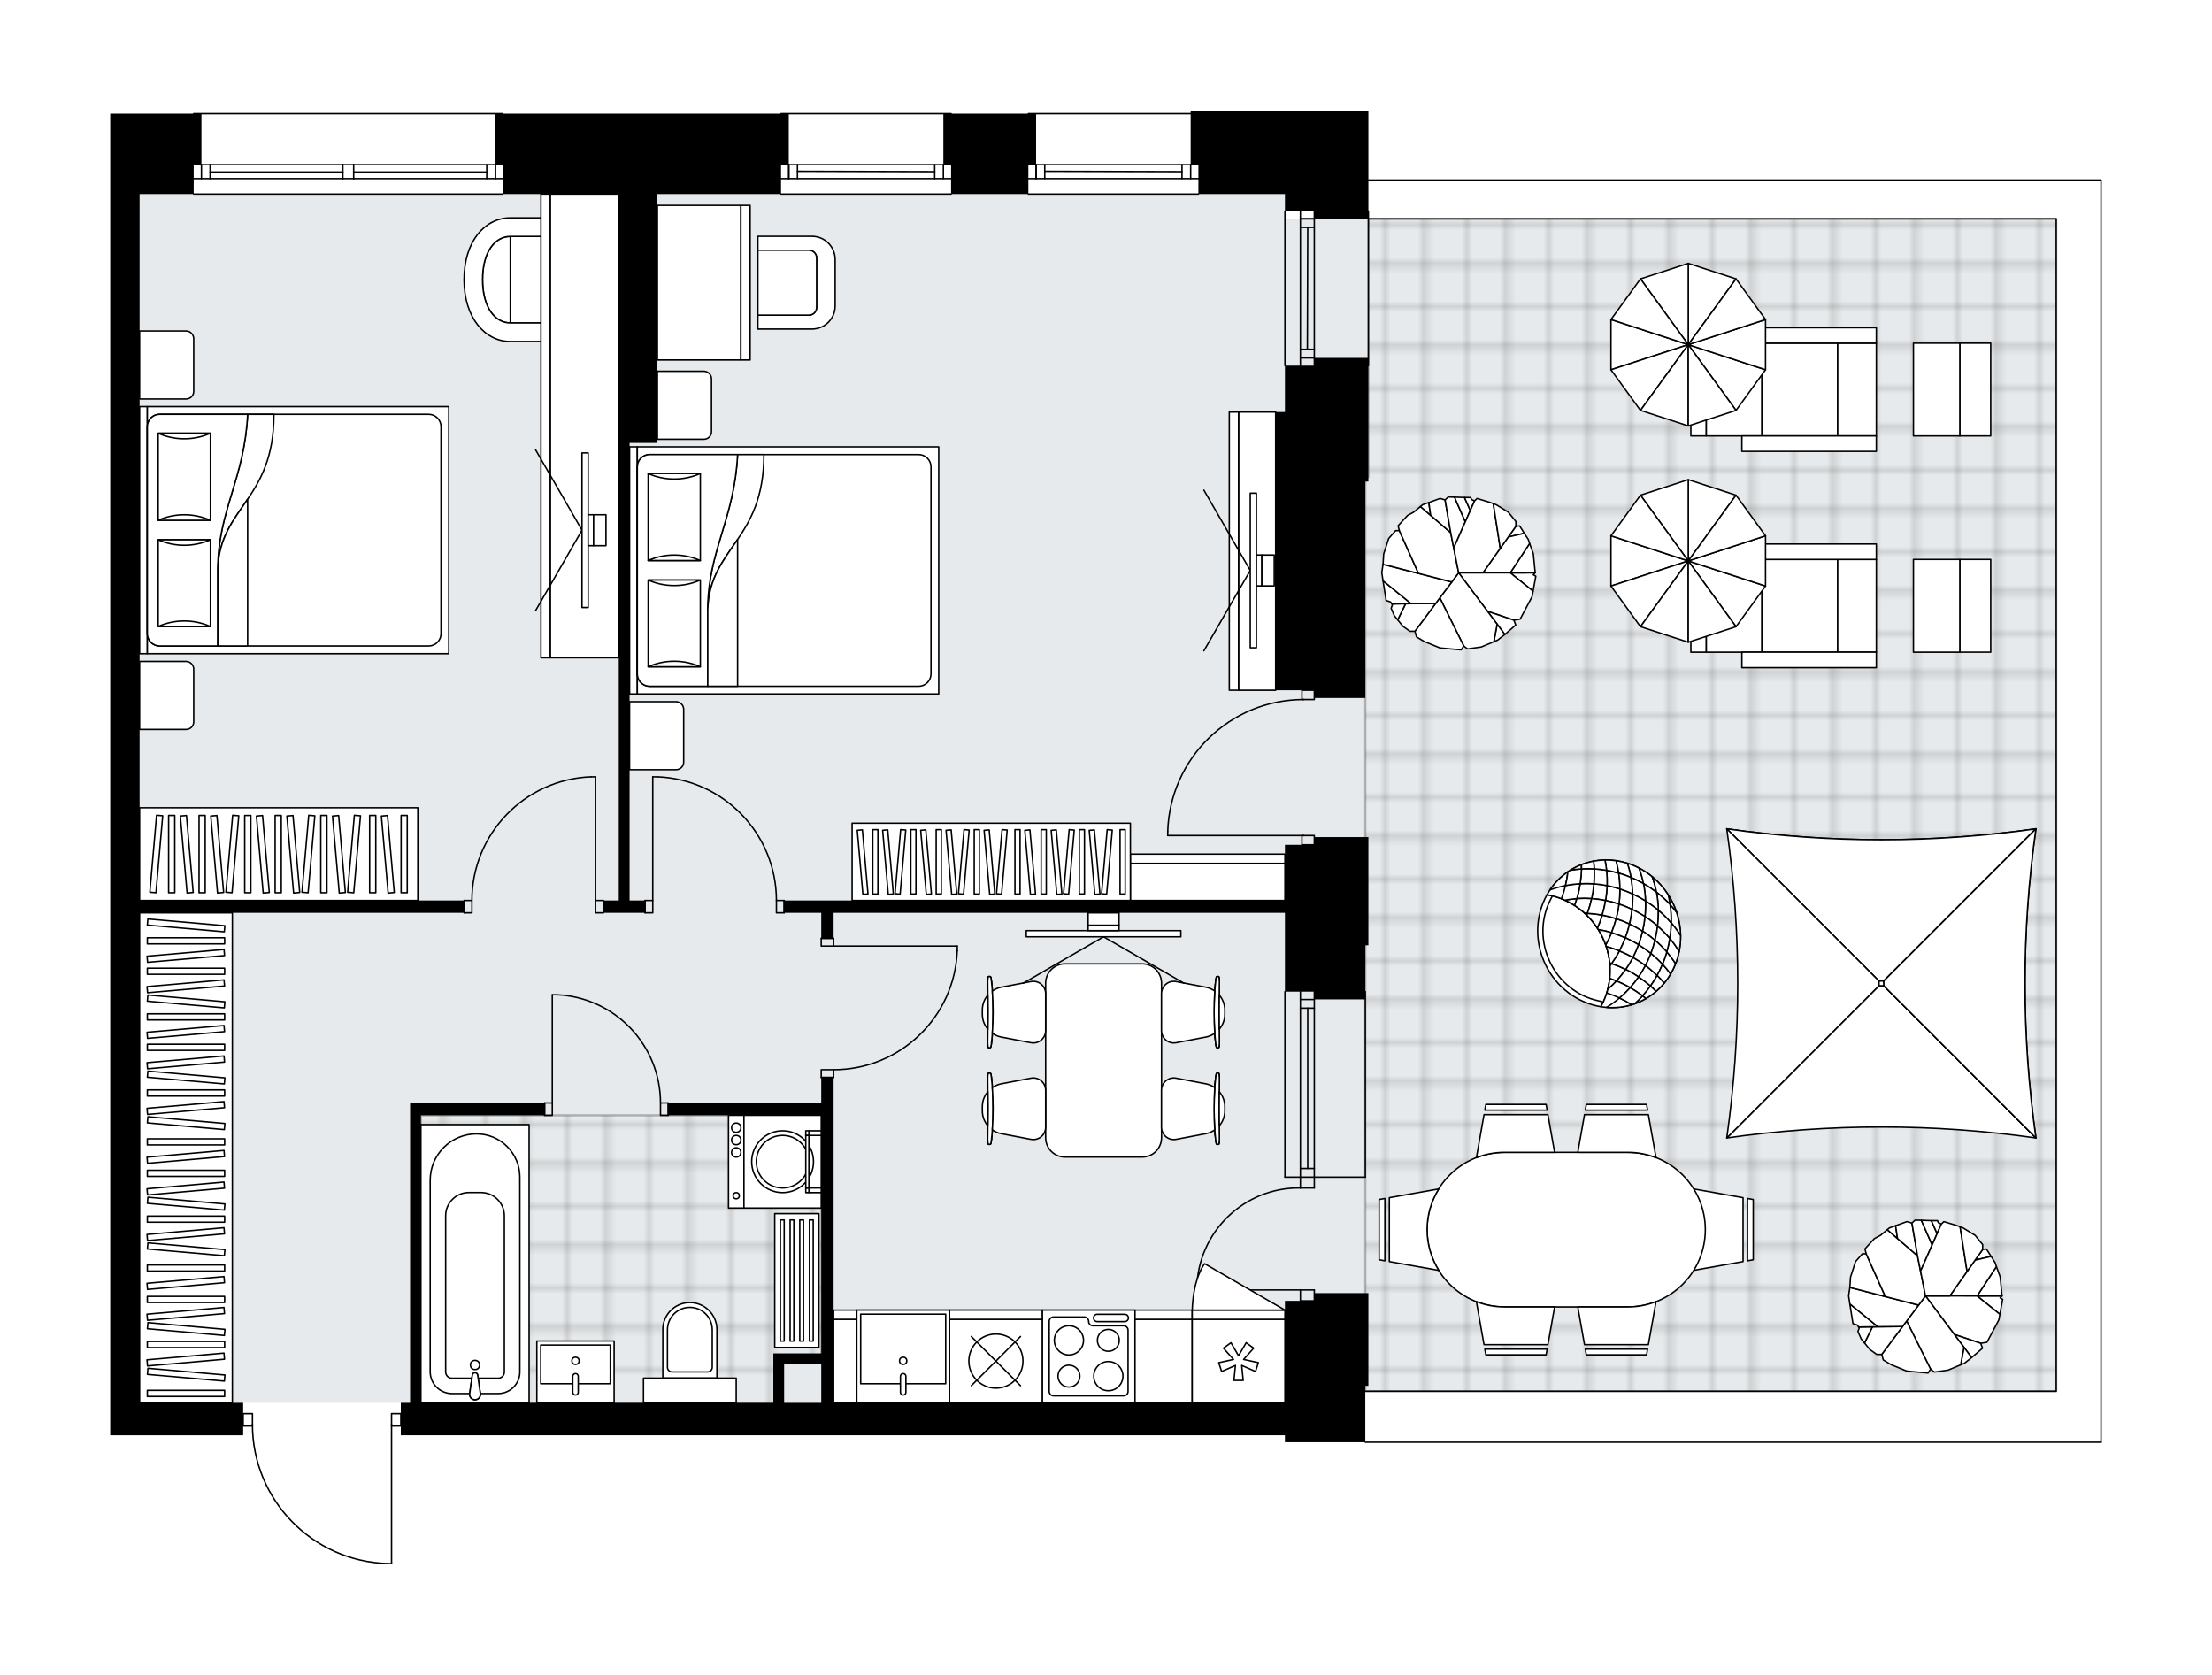 <svg xmlns="http://www.w3.org/2000/svg" xmlns:xlink="http://www.w3.org/1999/xlink" height="1514.3px" id="Layer_1" style="enable-background:new 0 0 2000 1514.3;" version="1.1" viewBox="0 0 2000 1514.3" width="2000px" x="0px" y="0px" xml:space="preserve">
<style type="text/css">
	.st0{fill:none;}
	.st1{opacity:0.25;fill:none;stroke:#000000;stroke-width:0.4;stroke-miterlimit:10;}
	.st2{fill:#FFFFFF;}
	.st3{fill:#E7EAEC;}
	
		.st4{fill:url(#SVGID_1_);stroke:#000000;stroke-width:2;stroke-linecap:round;stroke-linejoin:round;stroke-miterlimit:10;stroke-opacity:0.25;}
	
		.st5{fill:url(#SVGID_00000169545735724371004380000013695876821025021312_);stroke:#000000;stroke-width:2;stroke-linecap:round;stroke-linejoin:round;stroke-miterlimit:10;stroke-opacity:0.25;}
	.st6{fill:none;stroke:#000000;stroke-width:1.3;stroke-linecap:round;stroke-linejoin:round;stroke-miterlimit:10;}
	.st7{fill:#FFFFFF;stroke:#000000;stroke-width:1.3;stroke-linecap:round;stroke-linejoin:round;stroke-miterlimit:10;}
	.st8{font-family: 'Arial-BoldMT','Arial'; font-weight:bold;}
	.st9{font-size:73.248px;}
	.st10{font-size:61.979px;}
	.st11{font-family: 'ArialMT','Arial';}
	.st12{font-size:40px;}
</style>
<pattern height="14.57" id="New_Pattern_Swatch_2" patternUnits="userSpaceOnUse" style="overflow:visible;" viewBox="7.49 -22.06 14.57 14.57" width="14.57" x="-2530.64" y="-3413.42">
	<g>
		<rect class="st0" height="14.57" width="14.57" x="7.49" y="-22.06" />
		<g>
			<rect class="st1" height="7.29" width="7.29" x="14.77" y="-7.49" />
		</g>
		<g>
			<rect class="st1" height="7.29" width="7.29" x="0.2" y="-7.49" />
		</g>
		<g>
			<rect class="st1" height="7.29" width="7.29" x="22.06" y="-14.77" />
		</g>
		<g>
			<rect class="st1" height="7.29" width="7.29" x="7.49" y="-14.77" />
			<rect class="st1" height="7.29" width="7.29" x="14.77" y="-22.06" />
		</g>
		<g>
			<rect class="st1" height="7.29" width="7.29" x="0.2" y="-22.06" />
		</g>
		<g>
			<rect class="st1" height="7.29" width="7.29" x="22.06" y="-29.35" />
		</g>
		<g>
			<rect class="st1" height="7.29" width="7.29" x="7.49" y="-29.35" />
		</g>
	</g>
</pattern>
<path class="st2" d="M1900.33,162.79v1141.17  c0,0.36-0.29,0.65-0.65,0.65h-665.22c-0.36,0-0.65-0.29-0.65-0.65h-72.02v-6.29h-225H471.41H362.41v-7.73h0h-7.73v123.71  c0,0.36-0.29,0.65-0.65,0.65h-3.66c-0.01,0-0.01,0-0.02,0c-33.07-0.98-63.96-14.59-87.01-38.32  c-22.56-23.24-35.19-53.73-35.71-86.04h-7.76v7.73H99.67v-29.35v-225V624.07V372.52V175.47v-72.67h74.82c0-0.36,0.29-0.65,0.65-0.65  l272.52,0.65l0,0h6.99h76.86l0,0l174.04,0c0-0.36,0.29-0.65,0.65-0.65h153.73c0.36,0,0.65,0.29,0.65,0.65h68.57  c0-0.36,0.29-0.65,0.65-0.65h146.74V100h6.99h153.73v62.14h662.42C1900.03,162.14,1900.33,162.43,1900.33,162.79z" id="background" />
<g id="floor">
	<rect class="st3" height="1092.86" width="1035.56" x="126.23" y="175.47" />
	<rect class="st3" height="1060.02" width="878.52" x="980.63" y="197.83" />
	<pattern id="SVGID_1_" patternTransform="matrix(4.93 0 0 4.93 20346.924 11817.878)" xlink:href="#New_Pattern_Swatch_2">
	</pattern>
	<polygon class="st4" points="1237.25,197.83 1237.25,431.2 1234.46,431.2 1234.46,1257.84 1859.15,1257.84 1859.15,197.83  " />
	
		<pattern id="SVGID_00000034069502511161339610000016666571828876568457_" patternTransform="matrix(4.93 0 0 4.93 20346.924 11817.878)" xlink:href="#New_Pattern_Swatch_2">
	</pattern>
	
		<polygon points="   704.1,1227.8 742.53,1227.8 742.53,1008.38 380.58,1008.38 380.58,1268.32 704.1,1268.32  " style="fill:url(#SVGID_00000034069502511161339610000016666571828876568457_);stroke:#000000;stroke-width:2;stroke-linecap:round;stroke-linejoin:round;stroke-miterlimit:10;stroke-opacity:0.25;" />
	<g id="LWPOLYLINE_00000132073257816077650520000017323612918730773664_">
		<rect class="st6" height="11.18" width="6.99" x="492.38" y="997.21" />
	</g>
	<g id="LWPOLYLINE_00000000907094271287081610000016184871463031751333_">
		<rect class="st6" height="11.18" width="6.99" x="597.19" y="997.21" />
	</g>
	<g id="LINE_00000168098248997305363700000016612939272913598890_">
		<line class="st6" x1="492.38" x2="492.38" y1="997.21" y2="1008.39" />
	</g>
	<g id="LINE_00000054240259181246853540000007795748886017216668_">
		<line class="st6" x1="604.18" x2="604.18" y1="997.21" y2="1008.39" />
	</g>
	<g id="LINE_00000061455978385724741850000005770264375758093477_">
		<line class="st6" x1="499.36" x2="499.36" y1="997.21" y2="899.38" />
	</g>
	<g id="ARC_00000142143810586371860110000012487024076951956629_">
		<path class="st6" d="M503.56,899.38c52.35,2.33,93.6,45.43,93.63,97.83" />
	</g>
	<g id="LINE_00000123427743178291939950000010410004762204906648_">
		<line class="st6" x1="499.36" x2="503.56" y1="899.38" y2="899.38" />
	</g>
	<g id="LWPOLYLINE_00000145758288257095341350000007205723177107386810_">
		<rect class="st6" height="11.18" width="6.99" x="583.22" y="814.13" />
	</g>
	<g id="LWPOLYLINE_00000178206071225535822270000004925155354186272145_">
		<rect class="st6" height="11.18" width="6.99" x="702" y="814.13" />
	</g>
	<g id="LINE_00000143605678141474931570000011762184683966454443_">
		<line class="st6" x1="583.22" x2="583.22" y1="814.13" y2="825.31" />
	</g>
	<g id="LINE_00000076588751296793373710000005254438207021772969_">
		<line class="st6" x1="708.99" x2="708.99" y1="814.13" y2="825.31" />
	</g>
	<g id="LINE_00000176008976833751403460000009789483201736042415_">
		<line class="st6" x1="590.2" x2="590.2" y1="814.13" y2="702.33" />
	</g>
	<g id="LINE_00000062192295593130176070000009860904835162053536_">
		<line class="st6" x1="594.4" x2="590.2" y1="702.33" y2="702.33" />
	</g>
	<g id="ARC_00000157272543876127505950000012568848852421013694_">
		<path class="st6" d="M594.4,702.33c60.07,2.33,107.58,51.69,107.61,111.8" />
	</g>
	<g id="LWPOLYLINE_00000020394632983467340620000014492932769826486972_">
		<rect class="st6" height="11.18" width="6.99" x="538.49" y="814.13" />
	</g>
	<g id="LWPOLYLINE_00000162311908876126478220000006249407661122528917_">
		<rect class="st6" height="11.18" width="6.99" x="419.71" y="814.13" />
	</g>
	<g id="LINE_00000009557540012914020190000014259225598637432475_">
		<line class="st6" x1="545.48" x2="545.48" y1="814.13" y2="825.31" />
	</g>
	<g id="LINE_00000177443937381011674070000001484318764043756679_">
		<line class="st6" x1="419.71" x2="419.71" y1="814.13" y2="825.31" />
	</g>
	<g id="LINE_00000111189857810883850030000012244139888454865808_">
		<line class="st6" x1="538.49" x2="538.49" y1="814.13" y2="702.33" />
	</g>
	<g id="LINE_00000107552941191417127910000012281633562124063631_">
		<line class="st6" x1="534.3" x2="538.49" y1="702.33" y2="702.33" />
	</g>
	<g id="ARC_00000009568822036220467950000012310378301803410309_">
		<path class="st6" d="M426.69,814.13c0.03-60.12,47.54-109.47,107.61-111.8" />
	</g>
	<g id="LWPOLYLINE_00000076565940145775639020000014176493094451442107_">
		<rect class="st6" height="6.99" width="11.18" x="742.53" y="848.37" />
	</g>
	<g id="LWPOLYLINE_00000072238274000042364240000015260252329586511763_">
		<rect class="st6" height="6.99" width="11.18" x="742.53" y="967.16" />
	</g>
	<g id="LINE_00000181054350709360912430000014655349337836925621_">
		<line class="st6" x1="753.71" x2="742.53" y1="848.37" y2="848.37" />
	</g>
	<g id="LINE_00000150072043595234255920000001154640803733403265_">
		<line class="st6" x1="753.71" x2="742.53" y1="974.15" y2="974.15" />
	</g>
	<g id="LINE_00000153666903106406798510000002293891029911400844_">
		<line class="st6" x1="753.71" x2="865.51" y1="855.36" y2="855.36" />
	</g>
	<g id="LINE_00000005966447657624878110000010923809868630442401_">
		<line class="st6" x1="865.51" x2="865.51" y1="859.55" y2="855.36" />
	</g>
	<g id="ARC_00000183936080396083399780000012577477831278944393_">
		<path class="st6" d="M865.51,859.55c-2.33,60.07-51.69,107.58-111.8,107.61" />
	</g>
	<g id="LWPOLYLINE_00000085211420111886038290000015663437624024027052_">
		<rect class="st6" height="11.18" width="8.39" x="219.86" y="1278.11" />
	</g>
	<g id="LWPOLYLINE_00000150801208670981219700000002013454661121089947_">
		<rect class="st6" height="11.18" width="8.39" x="354.02" y="1278.11" />
	</g>
	<g id="LWPOLYLINE_00000179621949740428409940000015405489390010257078_">
		<path class="st6" d="M350.36,1413.65c-68.02-2.01-122.11-57.73-122.11-125.78" />
	</g>
	<g id="LINE_00000143589841035521893520000000491437583828178842_">
		<line class="st6" x1="354.02" x2="354.02" y1="1287.87" y2="1413.65" />
	</g>
	<g id="LINE_00000148631808016262070350000007256682703066925239_">
		<line class="st6" x1="354.02" x2="350.36" y1="1413.65" y2="1413.65" />
	</g>
	<g id="ARC_00000104686829727450358410000009663825325789306762_">
		<path class="st6" d="M1175.76,1074.07c-50.94-0.76-92.86,39.92-93.62,90.86c-0.01,0.46-0.01,0.92-0.01,1.37" />
	</g>
	<g id="LINE_00000106119044697664271960000014181192484650742973_">
		<line class="st6" x1="1175.76" x2="1082.13" y1="1166.3" y2="1166.3" />
	</g>
	<g id="LINE_00000062909102389646985120000012924767715010222469_">
		<line class="st6" x1="1175.76" x2="1175.76" y1="1064.29" y2="1074.07" />
	</g>
	<g id="LINE_00000095297940267785933070000012339697303098639025_">
		<line class="st6" x1="1175.76" x2="1188.34" y1="1074.07" y2="1074.07" />
	</g>
	<g id="LINE_00000108997113743530585450000004822066031354516130_">
		<line class="st6" x1="1188.34" x2="1188.34" y1="1074.07" y2="1064.29" />
	</g>
	<g id="LINE_00000082339007115113029260000009389789599976559011_">
		<line class="st6" x1="1188.34" x2="1188.34" y1="1176.09" y2="1166.3" />
	</g>
	<g id="LINE_00000084495953212900571080000006524371394159843970_">
		<line class="st6" x1="1188.34" x2="1175.76" y1="1166.3" y2="1166.3" />
	</g>
	<g id="LINE_00000001656385202696936960000013485635647574721196_">
		<line class="st6" x1="1175.76" x2="1175.76" y1="1166.3" y2="1176.09" />
	</g>
	<g id="LINE_00000137820704341137949460000009911964920909589133_">
		<line class="st6" x1="1188.34" x2="1175.76" y1="1176.09" y2="1176.09" />
	</g>
	<g id="LWPOLYLINE_00000029748116640739285820000004322542917289112728_">
		<rect class="st6" height="8.39" width="11.18" x="1177.16" y="624.07" />
	</g>
	<g id="LWPOLYLINE_00000126296711315916971380000003739299870694177171_">
		<rect class="st6" height="8.39" width="11.18" x="1177.16" y="755.43" />
	</g>
	<g id="LWPOLYLINE_00000034066325269639621560000009597317491095088310_">
		<path class="st6" d="M1055.81,751.85c1.97-66.5,56.45-119.4,122.98-119.4" />
	</g>
	<g id="LINE_00000075130158138654467940000004540058168497676438_">
		<line class="st6" x1="1178.79" x2="1055.81" y1="755.43" y2="755.43" />
	</g>
	<g id="LINE_00000092442946518717060680000016328113996018465181_">
		<line class="st6" x1="1055.81" x2="1055.81" y1="755.43" y2="751.85" />
	</g>
	<g id="LINE_00000168795426338462656740000008593813699802948238_">
		<line class="st6" x1="929.8" x2="1083.53" y1="102.8" y2="102.8" />
	</g>
	<g id="LINE_00000117646245732897247090000015585824460296580227_">
		<line class="st6" x1="1083.53" x2="929.8" y1="161.49" y2="161.49" />
	</g>
	<g id="LINE_00000103222544475494873630000004819935715766533267_">
		<line class="st6" x1="936.79" x2="936.79" y1="148.91" y2="161.49" />
	</g>
	<g id="LINE_00000129909574431681482200000013740594804175674259_">
		<line class="st6" x1="1076.54" x2="1076.54" y1="148.91" y2="161.49" />
	</g>
	<g id="LINE_00000031923400316178534080000008365558991467877530_">
		<line class="st6" x1="1083.53" x2="929.8" y1="148.91" y2="148.91" />
	</g>
	<g id="LINE_00000165925469749638674930000014010143579484318119_">
		<line class="st6" x1="1068.71" x2="944.61" y1="155.2" y2="154.85" />
	</g>
	<g id="LINE_00000080189646212554224630000018329897681518675644_">
		<line class="st6" x1="1068.71" x2="1068.71" y1="161.49" y2="148.91" />
	</g>
	<g id="LINE_00000072251946503230595160000006068530744512425120_">
		<line class="st6" x1="936.79" x2="936.79" y1="148.91" y2="161.49" />
	</g>
	<g id="LINE_00000096773130041815416790000008162707919493548198_">
		<line class="st6" x1="944.61" x2="944.61" y1="161.49" y2="148.91" />
	</g>
	<g id="LINE_00000000937229609743224550000013859269533314774148_">
		<line class="st6" x1="1083.53" x2="929.8" y1="175.47" y2="175.47" />
	</g>
	<g id="LINE_00000036230451875752354650000012910875981757876125_">
		<line class="st6" x1="706.2" x2="859.92" y1="102.8" y2="102.8" />
	</g>
	<g id="LINE_00000163057924216351959700000005080648806150100125_">
		<line class="st6" x1="859.92" x2="706.2" y1="161.49" y2="161.49" />
	</g>
	<g id="LINE_00000097497668672627697940000011813227778174500786_">
		<line class="st6" x1="713.18" x2="713.18" y1="148.91" y2="161.49" />
	</g>
	<g id="LINE_00000075862328443815868670000008411707990662048658_">
		<line class="st6" x1="852.94" x2="852.94" y1="148.91" y2="161.49" />
	</g>
	<g id="LINE_00000070077345164430566930000005792200731300572558_">
		<line class="st6" x1="859.92" x2="706.2" y1="148.91" y2="148.91" />
	</g>
	<g id="LINE_00000112606035704572444170000001726437478283104896_">
		<line class="st6" x1="845.11" x2="721.01" y1="155.2" y2="154.85" />
	</g>
	<g id="LINE_00000094592451541657237490000015917284525349357218_">
		<line class="st6" x1="845.11" x2="845.11" y1="161.49" y2="148.91" />
	</g>
	<g id="LINE_00000034810226695029479090000015160207827338495146_">
		<line class="st6" x1="713.18" x2="713.18" y1="148.91" y2="161.49" />
	</g>
	<g id="LINE_00000019667566495358724480000016406181858494226336_">
		<line class="st6" x1="721.01" x2="721.01" y1="161.49" y2="148.91" />
	</g>
	<g id="LINE_00000158733787282488877790000011752176537653925550_">
		<line class="st6" x1="859.92" x2="706.2" y1="175.47" y2="175.47" />
	</g>
	<g id="LINE_00000160910785964654840860000015995825173151585948_">
		<line class="st6" x1="454.64" x2="175.14" y1="175.47" y2="175.47" />
	</g>
	<g id="LINE_00000023265432430469579610000004072287026517698691_">
		<line class="st6" x1="175.14" x2="310" y1="148.91" y2="148.91" />
	</g>
	<g id="LINE_00000085949110502741064640000013660997389131991685_">
		<line class="st6" x1="319.78" x2="454.64" y1="148.91" y2="148.91" />
	</g>
	<g id="LINE_00000099642224110690535820000013476767518017604012_">
		<line class="st6" x1="447.91" x2="447.91" y1="161.49" y2="148.91" />
	</g>
	<g id="LINE_00000001655623653140679880000009281839317814387361_">
		<line class="st6" x1="182.13" x2="182.13" y1="161.49" y2="148.91" />
	</g>
	<g id="LINE_00000153664055680631932650000005785500670020534939_">
		<line class="st6" x1="175.14" x2="310" y1="161.49" y2="161.49" />
	</g>
	<g id="LINE_00000141454592168602604620000008414044229721994425_">
		<line class="st6" x1="319.78" x2="454.64" y1="161.49" y2="161.49" />
	</g>
	<g id="LINE_00000060728822308561274110000007325759366219007378_">
		<line class="st6" x1="319.78" x2="440.08" y1="155.55" y2="155.55" />
	</g>
	<g id="LINE_00000151528412992036486290000008046123465749909120_">
		<line class="st6" x1="189.95" x2="310" y1="155.55" y2="155.55" />
	</g>
	<g id="LINE_00000106859084066997236530000003148372033911394983_">
		<line class="st6" x1="189.95" x2="189.95" y1="148.91" y2="161.49" />
	</g>
	<g id="LINE_00000016763984378812619250000001316893039610919332_">
		<line class="st6" x1="447.91" x2="447.91" y1="161.49" y2="148.91" />
	</g>
	<g id="LINE_00000084510387388258791090000005897649457335138201_">
		<line class="st6" x1="440.08" x2="440.08" y1="148.91" y2="161.49" />
	</g>
	<g id="LINE_00000124883336564332962590000005819593694209975465_">
		<line class="st6" x1="310" x2="310" y1="161.49" y2="148.91" />
	</g>
	<g id="LINE_00000072280175715735129410000014080549197446882202_">
		<line class="st6" x1="310" x2="319.78" y1="148.91" y2="148.91" />
	</g>
	<g id="LINE_00000127011342897205127160000009870444776130034080_">
		<line class="st6" x1="319.78" x2="319.78" y1="148.91" y2="161.49" />
	</g>
	<g id="LINE_00000075850282336690856430000015996959632835094922_">
		<line class="st6" x1="319.78" x2="310" y1="161.49" y2="161.49" />
	</g>
	<g id="LINE_00000136405022337855704850000014371284260129112510_">
		<line class="st6" x1="175.14" x2="454.64" y1="102.8" y2="102.8" />
	</g>
	<g id="LINE_00000026124306201285555100000018047769165155793543_">
		<line class="st6" x1="1175.76" x2="1175.76" y1="1064.29" y2="896.58" />
	</g>
	<g id="LINE_00000165957399563724106290000017493854360039992760_">
		<line class="st6" x1="1188.34" x2="1188.34" y1="1064.29" y2="896.58" />
	</g>
	<g id="LINE_00000117669666796036374450000011005120922960264853_">
		<line class="st6" x1="1182.4" x2="1182.4" y1="1056.46" y2="911.5" />
	</g>
	<g id="LINE_00000023257867874259525790000017302861322897741477_">
		<line class="st6" x1="1175.76" x2="1188.34" y1="903.67" y2="903.67" />
	</g>
	<g id="LINE_00000047766362275728578200000003794438097055079820_">
		<line class="st6" x1="1175.76" x2="1188.34" y1="1056.46" y2="1056.46" />
	</g>
	<g id="LINE_00000174603100093022876710000014449638386928418233_">
		<line class="st6" x1="1161.79" x2="1161.79" y1="1064.29" y2="896.58" />
	</g>
	<g id="LINE_00000083808680997429374690000016620052309932331922_">
		<line class="st6" x1="1234.46" x2="1234.46" y1="896.58" y2="1064.29" />
	</g>
	<g id="LINE_00000033336394874316660340000017894555430113217441_">
		<line class="st6" x1="1175.75" x2="1188.33" y1="911.5" y2="911.5" />
	</g>
	<g id="LINE_00000183947721973000185840000011509617976352819852_">
		<line class="st6" x1="1161.79" x2="1234.46" y1="1064.29" y2="1064.29" />
	</g>
	<g id="LINE_00000089551845637070177450000011573308077197174439_">
		<line class="st6" x1="1237.25" x2="1237.25" y1="190.84" y2="330.59" />
	</g>
	<g id="LINE_00000018209477512150901360000002500159251704989614_">
		<line class="st6" x1="1175.76" x2="1175.76" y1="330.59" y2="190.84" />
	</g>
	<g id="LINE_00000031920897418618412090000014729354400827661962_">
		<line class="st6" x1="1188.34" x2="1175.76" y1="197.83" y2="197.83" />
	</g>
	<g id="LINE_00000088835160254349401500000002819368045666416822_">
		<line class="st6" x1="1188.34" x2="1175.76" y1="323.6" y2="323.6" />
	</g>
	<g id="LINE_00000049193287223274222390000004035527816971080606_">
		<line class="st6" x1="1188.34" x2="1188.34" y1="330.59" y2="190.84" />
	</g>
	<g id="LINE_00000103256530061459460300000018406620860988816560_">
		<line class="st6" x1="1182.05" x2="1182.4" y1="315.78" y2="205.65" />
	</g>
	<g id="LINE_00000093160402553768183240000008350798182667416979_">
		<line class="st6" x1="1175.76" x2="1188.34" y1="315.78" y2="315.78" />
	</g>
	<g id="LINE_00000018208045753322990330000013836450476105607830_">
		<line class="st6" x1="1188.34" x2="1175.76" y1="197.83" y2="197.83" />
	</g>
	<g id="LINE_00000180360163670483862980000015414746492618471827_">
		<line class="st6" x1="1175.76" x2="1188.34" y1="205.65" y2="205.65" />
	</g>
	<g id="LINE_00000008107259749412779650000012821137716573342911_">
		<line class="st6" x1="1161.79" x2="1161.79" y1="330.59" y2="190.84" />
	</g>
	<g id="LWPOLYLINE_00000127735155228784408930000007899257552804150168_">
		<polyline class="st6" points="1237.25,197.83 1859.15,197.83 1859.15,1257.84 1234.46,1257.84   " />
	</g>
	<g id="LWPOLYLINE_00000059286335368963492720000008869636630415776644_">
		<polyline class="st6" points="1237.25,162.79 1899.67,162.79 1899.67,1303.96   " />
	</g>
	<g id="LWPOLYLINE_00000140008316484489884140000012234206619379304589_">
		<line class="st6" x1="1899.67" x2="1234.46" y1="1303.96" y2="1303.96" />
	</g>
	<path d="M1188.34,1169.1v6.99h-26.55v76.86v13.98h-225v1.4H753.71l0,0V974.15h-11.18v23.06H604.18v11.18h138.35v215.22h-33.54   h-9.78v44.72h-227.8v0h-90.84v-259.94h111.8v-11.18h-111.8h-9.78v271.12h-8.39v29.35h109.01h465.37h225v6.29h72.67v-51.01h2.8   v-76.86v-6.99H1188.34z M708.99,1268.32v-34.94h33.54v34.94L708.99,1268.32L708.99,1268.32z" />
	<polygon points="126.23,1043.32 126.23,825.31 419.71,825.31 419.71,814.13 126.23,814.13 126.23,624.07 126.23,372.52    126.23,175.47 175.14,175.47 175.14,148.91 182.13,148.91 182.13,102.8 175.14,102.8 99.67,102.8 99.67,175.47 99.67,372.52    99.67,624.07 99.67,1043.32 99.67,1268.32 99.67,1297.67 219.86,1297.67 219.86,1268.32 126.23,1268.32  " />
	<polygon points="1188.34,763.82 1161.79,763.82 1161.79,814.13 708.99,814.13 708.99,825.31 742.53,825.31 742.53,848.37    753.71,848.37 753.71,825.31 1161.79,825.31 1161.79,896.58 1188.34,896.58 1188.34,903.57 1234.46,903.57 1234.46,896.58    1234.46,854.66 1237.25,854.66 1237.25,763.82 1237.25,756.83 1188.34,756.83  " />
	<polygon points="1188.34,330.59 1161.79,330.59 1161.79,372.52 1153.4,372.52 1153.4,624.07 1188.34,624.07 1188.34,631.06    1234.46,631.06 1234.46,624.07 1234.46,435.4 1237.25,435.4 1237.25,330.59 1237.25,323.6 1188.34,323.6  " />
	<polygon points="1076.54,100 1076.54,148.91 1083.53,148.91 1083.53,175.47 1161.79,175.47 1161.79,190.84 1188.34,190.84    1188.34,197.83 1237.25,197.83 1237.25,190.84 1237.25,175.47 1237.25,100 1083.53,100  " />
	<polygon points="859.92,175.47 929.8,175.47 929.8,148.91 936.79,148.91 936.79,102.8 929.8,102.8 859.92,102.8 852.94,102.8    852.94,148.91 859.92,148.91  " />
	<polygon points="454.64,175.47 559.46,175.47 559.46,400.47 559.46,814.13 545.48,814.13 545.48,825.31 583.22,825.31    583.22,814.13 569.24,814.13 569.24,400.47 594.4,400.47 594.4,175.47 706.2,175.47 706.2,148.91 713.18,148.91 713.18,102.8    706.2,102.8 531.51,102.8 531.51,102.8 454.64,102.8 447.66,102.8 447.66,148.91 454.64,148.91  " />
</g>
<g id="mebel">
	<g>
		<path class="st7" d="M175.14,652.64v-47.65c0-3.86-3.13-6.99-6.99-6.99h-41.93v61.49h42.06    C172.07,659.5,175.14,656.43,175.14,652.64z" />
		<path class="st7" d="M175.14,353.89v-47.65c0-3.86-3.13-6.99-6.99-6.99h-41.93v61.49h42.06    C172.07,360.74,175.14,357.67,175.14,353.89z" />
		<g>
			
				<rect class="st7" height="6.99" transform="matrix(4.503271e-11 -1 1 4.503271e-11 -349.59 609.033)" width="223.41" x="18.02" y="475.82" />
			
				<rect class="st7" height="272.52" transform="matrix(4.493501e-11 -1 1 4.493501e-11 -209.838 748.784)" width="223.41" x="157.77" y="343.05" />
			<path class="st7" d="M133.22,572.85V385.77c0-6.17,5.01-11.18,11.18-11.18h243.17c6.17,0,11.18,5.01,11.18,11.18v187.08     c0,6.17-5.01,11.18-11.18,11.18H144.4C138.22,584.03,133.22,579.02,133.22,572.85z" />
			<path class="st7" d="M223.89,374.59c-2.86,58.43-26.94,87.39-26.96,140.01c1.9-56.3,50.82-62.31,50.72-140.01L223.89,374.59z" />
			<g>
				<path class="st7" d="M223.89,374.59c-2.86,58.43-26.94,87.39-26.96,140.01l0,69.43H144.4c-6.17,0-11.18-5.01-11.18-11.18V385.77      c0-6.17,5.01-11.18,11.18-11.18L223.89,374.59L223.89,374.59z" />
			</g>
			
				<rect class="st7" height="47.19" transform="matrix(4.489437e-11 -1 1 4.489437e-11 -360.606 693.835)" width="78.4" x="127.41" y="503.63" />
			<path class="st7" d="M190.21,488.02c-14.82,6.64-32.37,6.64-47.19,0H190.21z" />
			<path class="st7" d="M143.02,566.42c14.82-6.64,32.37-6.64,47.19,0L143.02,566.42z" />
			
				<rect class="st7" height="47.19" transform="matrix(4.486062e-11 -1 1 4.486062e-11 -264.445 597.675)" width="78.7" x="127.26" y="407.46" />
			<path class="st7" d="M190.21,391.71c-14.82,6.67-32.37,6.67-47.19,0H190.21z" />
			<path class="st7" d="M143.02,470.41c14.82-6.67,32.37-6.67,47.19,0L143.02,470.41z" />
			<g>
				<path class="st7" d="M196.93,514.6v69.43h26.96V451.37C211.17,470.17,197.9,485.81,196.93,514.6z" />
			</g>
		</g>
	</g>
	<g>
		<path class="st7" d="M618.15,689.04v-47.65c0-3.86-3.13-6.99-6.99-6.99h-41.93v61.49h42.06    C615.08,695.9,618.15,692.83,618.15,689.04z" />
		<path class="st7" d="M643.31,390.29v-47.65c0-3.86-3.13-6.99-6.99-6.99H594.4v61.49h42.06    C640.24,397.14,643.31,394.07,643.31,390.29z" />
		<g>
			
				<rect class="st7" height="6.99" transform="matrix(4.502449e-11 -1 1 4.502449e-11 57.023 1088.445)" width="223.41" x="461.03" y="512.22" />
			
				<rect class="st7" height="272.52" transform="matrix(4.494322e-11 -1 1 4.494322e-11 196.774 1228.196)" width="223.41" x="600.78" y="379.45" />
			<path class="st7" d="M576.23,609.25V422.17c0-6.17,5.01-11.18,11.18-11.18h243.17c6.17,0,11.18,5.01,11.18,11.18v187.08     c0,6.17-5.01,11.18-11.18,11.18H587.41C581.23,620.43,576.23,615.42,576.23,609.25z" />
			<path class="st7" d="M666.9,410.99c-2.86,58.43-26.94,87.39-26.96,140.01c1.9-56.3,50.82-62.31,50.72-140.01L666.9,410.99z" />
			<g>
				<path class="st7" d="M666.9,410.99c-2.86,58.43-26.94,87.39-26.96,140.01l0,69.43h-52.53c-6.17,0-11.18-5.01-11.18-11.18V422.17      c0-6.17,5.01-11.18,11.18-11.18L666.9,410.99L666.9,410.99z" />
			</g>
			
				<rect class="st7" height="47.19" transform="matrix(4.489437e-11 -1 1 4.489437e-11 46.007 1173.248)" width="78.4" x="570.43" y="540.03" />
			<path class="st7" d="M633.22,524.42c-14.82,6.64-32.37,6.64-47.19,0H633.22z" />
			<path class="st7" d="M586.03,602.82c14.82-6.64,32.37-6.64,47.19,0H586.03z" />
			
				<rect class="st7" height="47.19" transform="matrix(4.497609e-11 -1 1 4.497609e-11 142.167 1077.087)" width="78.7" x="570.28" y="443.86" />
			<path class="st7" d="M633.22,428.11c-14.82,6.67-32.37,6.67-47.19,0H633.22z" />
			<path class="st7" d="M586.03,506.81c14.82-6.67,32.37-6.67,47.19,0H586.03z" />
			<g>
				<path class="st7" d="M639.94,551v69.43h26.96V487.77C654.18,506.57,640.91,522.21,639.94,551z" />
			</g>
		</g>
	</g>
	<g>
		<g>
			<g>
				<g>
					<path class="st7" d="M685.23,226.24h46.12c3.86,0,6.99,3.13,6.99,6.99v44.72c0,3.86-3.13,6.99-6.99,6.99h-46.12v12.58h48.93       c11.57,0,20.95-9.38,20.95-20.95v-41.96c0-11.57-9.38-20.95-20.95-20.95h-48.93V226.24z" />
				</g>
				<path class="st7" d="M738.34,277.95v-44.72c0-3.86-3.13-6.99-6.99-6.99h-46.12v58.7h46.12      C735.21,284.93,738.34,281.81,738.34,277.95z" />
			</g>
		</g>
		<g>
			
				<rect class="st7" height="75.47" transform="matrix(1.446064e-10 -1 1 1.446064e-10 376.541 887.715)" width="139.75" x="562.25" y="217.85" />
			
				<rect class="st7" height="8.39" transform="matrix(1.446064e-10 -1 1 1.446064e-10 418.467 929.64)" width="139.75" x="604.18" y="251.39" />
		</g>
	</g>
	<g>
		<polygon class="st7" points="1398.85,1003.71 1397.93,998.54 1343.43,998.54 1342.51,1003.71   " />
		<polygon class="st7" points="1252.15,1083.57 1246.98,1084.49 1246.98,1138.99 1252.15,1139.91   " />
		<polygon class="st7" points="1580.03,1139.91 1585.2,1138.99 1585.2,1084.49 1580.03,1083.57   " />
		<path class="st7" d="M1576,1140.63v-57.77l-49.37-8.76c-6.42-1.14-12.31,3.8-12.31,10.32v54.64c0,6.52,5.89,11.46,12.31,10.32    L1576,1140.63z" />
		<polygon class="st7" points="1489.69,1003.71 1488.77,998.54 1434.27,998.54 1433.35,1003.71   " />
		<polygon class="st7" points="1433.35,1219.77 1434.27,1224.94 1488.77,1224.94 1489.69,1219.77   " />
		<polygon class="st7" points="1342.51,1219.77 1343.43,1224.94 1397.93,1224.94 1398.85,1219.77   " />
		<path class="st7" d="M1472,1181.62h-111.8c-38.59,0-69.88-31.28-69.88-69.88v0c0-38.59,31.28-69.88,69.88-69.88H1472    c38.59,0,69.88,31.28,69.88,69.88v0C1541.88,1150.33,1510.59,1181.62,1472,1181.62z" />
		<path class="st7" d="M1472,1181.62h-45.42l6.05,34.12h57.77l6.9-38.92C1489.45,1179.88,1480.94,1181.62,1472,1181.62z" />
		<path class="st7" d="M1290.32,1111.74L1290.32,1111.74c0-13.53,3.91-26.11,10.56-36.81l-44.7,7.93v57.77l44.7,7.93    C1294.23,1137.85,1290.32,1125.27,1290.32,1111.74z" />
		<path class="st7" d="M1360.2,1181.62c-8.94,0-17.45-1.74-25.31-4.8l6.9,38.92h57.77l6.05-34.12H1360.2z" />
		<path class="st7" d="M1360.2,1041.87h45.42l-6.05-34.12h-57.77l-6.9,38.92C1342.75,1043.61,1351.26,1041.87,1360.2,1041.87z" />
		<path class="st7" d="M1472,1041.87c8.94,0,17.45,1.74,25.31,4.8l-6.9-38.92h-57.77l-6.05,34.12H1472z" />
	</g>
	<g>
		<path class="st7" d="M1561.28,749.34c92.7,13.19,186.8,13.19,279.5,0L1703.13,887h-4.19L1561.28,749.34z" />
		<path class="st7" d="M1561.28,749.34c92.7,13.19,186.8,13.19,279.5,0L1703.13,887h-4.19L1561.28,749.34z" />
		<path class="st7" d="M1840.78,1028.85c-92.7-13.19-186.8-13.19-279.5,0l137.66-137.66h4.19L1840.78,1028.85z" />
		<path class="st7" d="M1840.78,749.34c-13.19,92.7-13.19,186.8,0,279.5l-137.66-137.66V887L1840.78,749.34z" />
		<path class="st7" d="M1840.78,749.34c-13.19,92.7-13.19,186.8,0,279.5l-137.66-137.66V887L1840.78,749.34z" />
		<path class="st7" d="M1561.28,1028.85c13.19-92.7,13.19-186.8,0-279.5L1698.94,887v4.19L1561.28,1028.85z" />
		<rect class="st7" height="4.19" width="4.19" x="1698.94" y="887" />
	</g>
	<g>
		<path class="st7" d="M1448.89,847.17c-10.17-21.13-29.37-34.8-50.15-38.2c-10.32,18.35-11.62,41.89-1.46,63.02    s29.37,34.8,50.15,38.2C1457.74,891.84,1459.05,868.31,1448.89,847.17z" />
		<path class="st7" d="M1448.89,847.17c10.17,21.13,8.86,44.67-1.46,63.02c12.19,1.99,24.92,0.45,36.68-5.21    c31.83-15.31,44.55-54.9,28.43-88.43s-55-48.3-86.83-32.99c-11.77,5.66-20.91,14.65-26.97,25.41    C1419.52,812.37,1438.72,826.04,1448.89,847.17z" />
		<path class="st7" d="M1449.64,905.89l-4.83-1.14c-18.66-4.09-34.69-16.9-43.29-34.78c-8.6-17.89-8.61-38.4-0.15-55.53l2.24-4.46" />
		<path class="st7" d="M1498.74,837.21c0.56-4.81,0.79-9.61,0.68-14.34c-3.63-3.03-7.52-5.85-11.63-8.42    c0.17,4.69,0.02,9.45-0.47,14.24C1491.36,831.3,1495.18,834.15,1498.74,837.21z" />
		<path class="st7" d="M1457.11,871.17c-0.45,0.62-0.92,1.23-1.38,1.84c0.26,3.91,0.17,7.81-0.24,11.64    c2.05,0.7,4.07,1.44,6.06,2.26c3.06-3.33,5.84-6.82,8.35-10.44C1465.79,874.44,1461.52,872.66,1457.11,871.17z" />
		<path class="st7" d="M1487.31,828.69c0.49-4.79,0.64-9.55,0.47-14.24c-3.68-2.3-7.55-4.38-11.56-6.23    c0.13,4.61-0.05,9.28-0.55,13.98C1479.73,824.13,1483.61,826.3,1487.31,828.69z" />
		<path class="st7" d="M1475.68,822.19c0.5-4.7,0.68-9.37,0.55-13.98c-3.72-1.72-7.58-3.23-11.54-4.52    c0.02,4.53-0.26,9.11-0.85,13.71C1467.91,818.77,1471.87,820.37,1475.68,822.19z" />
		<path class="st7" d="M1469.89,876.47c4.09,2.02,8.01,4.29,11.73,6.77c2.29-3.33,4.35-6.77,6.19-10.3    c-3.59-2.67-7.39-5.15-11.38-7.38C1474.51,869.3,1472.33,872.95,1469.89,876.47z" />
		<path class="st7" d="M1476.43,865.57c3.99,2.23,7.79,4.71,11.38,7.38c1.87-3.59,3.5-7.26,4.91-10.98    c-3.52-2.84-7.28-5.48-11.24-7.89C1480.05,857.97,1478.37,861.82,1476.43,865.57z" />
		<path class="st7" d="M1463.84,817.4c0.59-4.6,0.87-9.18,0.85-13.71c-3.79-1.23-7.68-2.24-11.64-3.02    c-0.15,4.47-0.59,8.98-1.34,13.49C1455.85,815,1459.9,816.09,1463.84,817.4z" />
		<path class="st7" d="M1485.13,841.83c3.98,2.54,7.75,5.32,11.27,8.3c1.06-4.29,1.84-8.61,2.34-12.92    c-3.56-3.06-7.38-5.91-11.42-8.52C1486.87,833.07,1486.14,837.46,1485.13,841.83z" />
		<path class="st7" d="M1481.48,854.07c3.96,2.41,7.72,5.05,11.24,7.89c1.47-3.9,2.7-7.85,3.68-11.84    c-3.52-2.98-7.28-5.76-11.27-8.3C1484.17,845.95,1482.96,850.04,1481.48,854.07z" />
		<path class="st7" d="M1469.89,876.47c-2.51,3.62-5.29,7.11-8.35,10.44c4.3,1.77,8.44,3.81,12.4,6.09c2.8-3.12,5.36-6.38,7.68-9.75    C1477.9,880.76,1473.98,878.49,1469.89,876.47z" />
		<path class="st7" d="M1455.49,884.65c-0.35,3.34-0.94,6.62-1.77,9.83c2.79-2.41,5.39-4.94,7.82-7.57    C1459.56,886.09,1457.54,885.34,1455.49,884.65z" />
		<path class="st7" d="M1464.23,859.74c-2.09,3.93-4.46,7.75-7.12,11.43c4.41,1.49,8.68,3.27,12.79,5.3    c2.44-3.52,4.61-7.17,6.54-10.9C1472.53,863.38,1468.45,861.43,1464.23,859.74z" />
		<path class="st7" d="M1473.94,892.99c3.92,2.26,7.67,4.74,11.2,7.43c2.61-2.88,5.01-5.87,7.21-8.97    c-3.35-2.93-6.93-5.67-10.73-8.2C1479.3,886.62,1476.74,889.87,1473.94,892.99z" />
		<path class="st7" d="M1425.75,812.48c-3.57,0.25-7.18,0.71-10.8,1.38c3.03,1.36,5.96,2.95,8.79,4.76    C1424.47,816.59,1425.14,814.54,1425.75,812.48z" />
		<path class="st7" d="M1451.71,814.17c0.74-4.51,1.18-9.02,1.34-13.49c-3.9-0.76-7.87-1.31-11.91-1.59    c-0.38,4.46-1.06,8.93-2.03,13.39C1443.38,812.77,1447.59,813.34,1451.71,814.17z" />
		<path class="st7" d="M1441.14,799.08c-4.08-0.29-8.23-0.33-12.41-0.09c-0.69,4.51-1.68,9.02-2.98,13.49    c4.51-0.32,8.97-0.31,13.36-0.01C1440.08,808.02,1440.76,803.54,1441.14,799.08z" />
		<path class="st7" d="M1423.73,818.62c3.24,2.08,6.34,4.44,9.24,7.08c0.77,0.02,1.53,0.03,2.3,0.07c1.59-4.38,2.86-8.82,3.84-13.3    c-4.39-0.3-8.86-0.31-13.36,0.01C1425.14,814.54,1424.47,816.59,1423.73,818.62z" />
		<path class="st7" d="M1457.1,843.22c-1.52,3.75-3.28,7.43-5.28,11.03c0.18,0.52,0.36,1.04,0.53,1.56    c4.07,1.08,8.04,2.39,11.88,3.93c2.06-3.88,3.85-7.85,5.37-11.9C1465.57,846.05,1461.39,844.5,1457.1,843.22z" />
		<path class="st7" d="M1481.62,883.24c3.79,2.53,7.38,5.27,10.73,8.2c2.19-3.08,4.18-6.25,5.97-9.51    c-3.24-3.19-6.76-6.2-10.51-8.99C1485.97,876.47,1483.91,879.91,1481.62,883.24z" />
		<path class="st7" d="M1457.1,843.22c1.68-4.16,3.08-8.39,4.2-12.66c-4.11-1.34-8.33-2.42-12.65-3.23    c-1.2,3.97-2.65,7.89-4.34,11.74c0.3,0.46,0.6,0.92,0.89,1.39C1449.24,841.15,1453.22,842.07,1457.1,843.22z" />
		<path class="st7" d="M1457.1,843.22c4.3,1.28,8.48,2.83,12.51,4.62c1.54-4.11,2.82-8.27,3.82-12.47c-3.9-1.84-7.96-3.45-12.13-4.8    C1460.18,834.84,1458.78,839.07,1457.1,843.22z" />
		<path class="st7" d="M1469.6,847.84c4.12,1.83,8.09,3.93,11.87,6.23c1.48-4.03,2.69-8.12,3.65-12.24    c-3.72-2.37-7.63-4.54-11.71-6.46C1472.42,839.57,1471.15,843.74,1469.6,847.84z" />
		<path class="st7" d="M1464.23,859.74c4.22,1.69,8.3,3.64,12.2,5.83c1.93-3.75,3.61-7.59,5.04-11.49    c-3.79-2.3-7.75-4.39-11.87-6.23C1468.08,851.89,1466.3,855.86,1464.23,859.74z" />
		<path class="st7" d="M1452.57,910.82c7.62,0.61,15.36-0.16,22.88-2.46c-3.55-2.22-7.27-4.24-11.13-6.05    C1460.7,905.37,1456.79,908.22,1452.57,910.82z" />
		<path class="st7" d="M1401.46,804.57c4.67-1.67,9.34-2.95,13.98-3.88c1-4.14,1.74-8.31,2.22-12.47    C1411.18,792.67,1405.74,798.23,1401.46,804.57z" />
		<path class="st7" d="M1452.35,855.81c1.62,4.91,2.66,9.89,3.16,14.86c0.53,0.17,1.07,0.33,1.59,0.51    c2.66-3.68,5.03-7.5,7.12-11.43C1460.39,858.2,1456.42,856.89,1452.35,855.81z" />
		<path class="st7" d="M1448.89,847.17c1.12,2.33,2.09,4.7,2.94,7.08c1.99-3.59,3.76-7.28,5.28-11.03    c-3.88-1.15-7.85-2.07-11.91-2.76C1446.52,842.61,1447.76,844.84,1448.89,847.17z" />
		<path class="st7" d="M1444.3,839.08c1.7-3.85,3.15-7.77,4.34-11.74c-4.37-0.82-8.84-1.35-13.38-1.57c-0.19,0.52-0.4,1.04-0.6,1.56    C1438.24,830.82,1441.48,834.75,1444.3,839.08z" />
		<path class="st7" d="M1435.27,825.77c-0.76-0.04-1.53-0.05-2.3-0.07c0.58,0.53,1.14,1.08,1.7,1.63    C1434.87,826.81,1435.08,826.29,1435.27,825.77z" />
		<path class="st7" d="M1455.73,873.01c0.46-0.61,0.93-1.22,1.38-1.84c-0.53-0.18-1.06-0.34-1.59-0.51    C1455.59,871.45,1455.67,872.23,1455.73,873.01z" />
		<path class="st7" d="M1473.42,835.37c1.04-4.38,1.79-8.79,2.26-13.18c-3.81-1.82-7.77-3.43-11.84-4.79    c-0.56,4.39-1.4,8.8-2.54,13.16C1465.47,831.92,1469.52,833.53,1473.42,835.37z" />
		<path class="st7" d="M1485.13,841.83c1.02-4.37,1.74-8.76,2.19-13.14c-3.7-2.38-7.59-4.56-11.63-6.49    c-0.47,4.39-1.22,8.8-2.26,13.18C1477.49,837.29,1481.4,839.46,1485.13,841.83z" />
		<path class="st7" d="M1451.71,814.17c-4.12-0.83-8.33-1.4-12.6-1.7c-0.98,4.47-2.25,8.92-3.84,13.3c4.54,0.22,9,0.75,13.38,1.57    C1449.96,822.98,1450.98,818.58,1451.71,814.17z" />
		<path class="st7" d="M1461.29,830.57c1.14-4.37,1.98-8.77,2.54-13.16c-3.94-1.32-7.99-2.4-12.13-3.23    c-0.73,4.41-1.75,8.81-3.06,13.17C1452.96,828.15,1457.19,829.23,1461.29,830.57z" />
		<path class="st7" d="M1485.99,798.91c-0.97-4.88-2.31-9.58-4.02-14.03c-3.43-1.78-6.99-3.25-10.64-4.39    c1.42,4.11,2.54,8.41,3.35,12.85C1478.59,794.98,1482.36,796.85,1485.99,798.91z" />
		<path class="st7" d="M1485.14,900.42c1.03,0.78,2.04,1.59,3.03,2.4c3.34-1.93,6.45-4.12,9.29-6.57c-1.63-1.65-3.34-3.25-5.11-4.81    C1490.15,894.54,1487.75,897.54,1485.14,900.42z" />
		<path class="st7" d="M1477.93,907.55c2.08-0.74,4.15-1.59,6.18-2.57c1.39-0.67,2.74-1.4,4.06-2.17c-0.99-0.82-2-1.62-3.03-2.4    C1482.89,902.89,1480.49,905.27,1477.93,907.55z" />
		<path class="st7" d="M1464.69,803.7c-0.02-4.85-0.39-9.64-1.09-14.29c-3.6-1.05-7.28-1.91-11.02-2.56    c0.47,4.53,0.63,9.15,0.47,13.83C1457.01,801.46,1460.9,802.47,1464.69,803.7z" />
		<path class="st7" d="M1487.81,872.95c3.75,2.79,7.27,5.81,10.51,8.99c1.83-3.33,3.46-6.74,4.88-10.21    c-3.2-3.45-6.71-6.72-10.49-9.77C1491.31,865.69,1489.68,869.36,1487.81,872.95z" />
		<path class="st7" d="M1498.32,881.94c2.26,2.23,4.4,4.54,6.38,6.92c2.15-2.59,4.07-5.35,5.77-8.25c-2.2-3.06-4.63-6.03-7.27-8.88    C1501.78,875.2,1500.15,878.61,1498.32,881.94z" />
		<path class="st7" d="M1453.05,800.68c0.16-4.67,0-9.3-0.47-13.83c-3.66-0.63-7.38-1.06-11.15-1.27c0.2,4.44,0.1,8.96-0.29,13.5    C1445.17,799.37,1449.15,799.91,1453.05,800.68z" />
		<path class="st7" d="M1441.14,799.08c0.39-4.54,0.49-9.06,0.29-13.5c-3.79-0.21-7.63-0.21-11.51,0.03    c-0.1,4.43-0.5,8.91-1.19,13.38C1432.91,798.76,1437.06,798.79,1441.14,799.08z" />
		<path class="st7" d="M1503.2,871.73c2.64,2.85,5.07,5.82,7.27,8.88c1.75-2.98,3.26-6.1,4.52-9.34c-2.33-3.67-4.99-7.23-7.95-10.64    C1505.99,864.38,1504.7,868.08,1503.2,871.73z" />
		<path class="st7" d="M1425.75,812.48c1.3-4.46,2.29-8.97,2.98-13.49c-4.39,0.25-8.83,0.81-13.29,1.7    c-0.96,3.99-2.18,7.95-3.63,11.86c1.06,0.41,2.1,0.85,3.14,1.32C1418.57,813.19,1422.17,812.73,1425.75,812.48z" />
		<path class="st7" d="M1429.92,785.61c-3.34,0.21-6.7,0.6-10.07,1.18c-0.74,0.46-1.46,0.94-2.18,1.43    c-0.48,4.16-1.22,8.33-2.22,12.47c4.46-0.89,8.9-1.45,13.29-1.7C1429.42,794.52,1429.81,790.04,1429.92,785.61z" />
		<path class="st7" d="M1461.55,886.91c-2.43,2.64-5.04,5.16-7.82,7.57c-0.28,1.1-0.59,2.19-0.93,3.27    c3.96,1.3,7.81,2.82,11.53,4.56c3.48-2.93,6.68-6.05,9.62-9.32C1469.99,890.72,1465.85,888.68,1461.55,886.91z" />
		<path class="st7" d="M1473.94,892.99c-2.94,3.27-6.14,6.39-9.62,9.32c3.86,1.81,7.58,3.83,11.13,6.05    c0.83-0.25,1.66-0.52,2.48-0.81c2.56-2.28,4.96-4.66,7.21-7.13C1481.61,897.74,1477.87,895.25,1473.94,892.99z" />
		<path class="st7" d="M1463.6,789.41c-0.58-3.84-1.38-7.59-2.4-11.22c-3.32-0.48-6.68-0.7-10.05-0.64c0.62,3.04,1.1,6.15,1.42,9.31    C1456.33,787.5,1460.01,788.36,1463.6,789.41z" />
		<path class="st7" d="M1452.58,786.85c-0.33-3.16-0.8-6.27-1.42-9.31c-3.44,0.06-6.88,0.4-10.3,1.04c0.27,2.31,0.46,4.64,0.56,7    C1445.2,785.79,1448.92,786.22,1452.58,786.85z" />
		<path class="st7" d="M1474.68,793.33c-0.81-4.44-1.94-8.74-3.35-12.85c-3.31-1.04-6.7-1.81-10.12-2.3    c1.02,3.63,1.82,7.38,2.4,11.22C1467.39,790.51,1471.09,791.83,1474.68,793.33z" />
		<path class="st7" d="M1429.92,785.61c0.03-1.29,0.03-2.58,0.01-3.87c-1.42,0.56-2.83,1.15-4.22,1.82    c-2.03,0.98-3.99,2.06-5.86,3.23C1423.22,786.22,1426.58,785.83,1429.92,785.61z" />
		<path class="st7" d="M1441.43,785.58c-0.11-2.36-0.29-4.69-0.56-7c-3.69,0.7-7.34,1.76-10.93,3.16c0.02,1.28,0.02,2.57-0.01,3.87    C1433.79,785.37,1437.63,785.37,1441.43,785.58z" />
		<path class="st7" d="M1507.05,860.63c2.96,3.41,5.62,6.97,7.95,10.64c1.38-3.57,2.46-7.27,3.21-11.06    c-2.41-4.11-5.25-8.1-8.46-11.9C1509.1,852.43,1508.21,856.55,1507.05,860.63z" />
		<path class="st7" d="M1511,834.28c3.22,3.75,6.07,7.69,8.51,11.76c-0.09-7.12-1.31-14.35-3.71-21.42    c-1.8-2.34-3.74-4.63-5.81-6.84C1510.78,823.14,1511.12,828.67,1511,834.28z" />
		<path class="st7" d="M1497.73,806.69c-0.93-4.86-2.22-9.54-3.87-13.99c-3.71-3.05-7.71-5.66-11.89-7.83    c1.7,4.45,3.05,9.16,4.02,14.03C1490.11,801.27,1494.04,803.87,1497.73,806.69z" />
		<path class="st7" d="M1509.75,848.31c3.2,3.8,6.04,7.79,8.46,11.9c0.92-4.62,1.37-9.37,1.31-14.17c-2.45-4.06-5.3-8-8.51-11.76    C1510.9,838.92,1510.49,843.62,1509.75,848.31z" />
		<path class="st7" d="M1515.81,824.62c-0.92-2.71-1.99-5.41-3.27-8.06c-1.28-2.65-2.71-5.17-4.25-7.59    c0.71,2.87,1.28,5.81,1.71,8.81C1512.06,819.99,1514.01,822.27,1515.81,824.62z" />
		<path class="st7" d="M1510,817.78c-0.44-3-1.01-5.94-1.71-8.81c-4.03-6.29-8.92-11.75-14.42-16.27c1.65,4.45,2.95,9.13,3.87,13.99    C1502.19,810.1,1506.29,813.82,1510,817.78z" />
		<path class="st7" d="M1492.35,891.45c1.77,1.55,3.48,3.16,5.11,4.81c2.64-2.27,5.05-4.75,7.24-7.39    c-1.99-2.38-4.12-4.69-6.38-6.92C1496.53,885.19,1494.54,888.37,1492.35,891.45z" />
		<path class="st7" d="M1496.39,850.13c3.87,3.28,7.44,6.8,10.66,10.5c1.16-4.08,2.05-8.2,2.7-12.32c-3.3-3.92-6.99-7.64-11.01-11.1    C1498.23,841.52,1497.45,845.84,1496.39,850.13z" />
		<path class="st7" d="M1498.74,837.21c4.03,3.46,7.72,7.19,11.01,11.1c0.74-4.69,1.15-9.39,1.25-14.03    c-3.46-4.04-7.34-7.87-11.58-11.41C1499.52,827.59,1499.3,832.39,1498.74,837.21z" />
		<path class="st7" d="M1476.23,808.21c-0.15-5.07-0.67-10.06-1.55-14.88c-3.59-1.51-7.29-2.82-11.07-3.92    c0.7,4.65,1.06,9.44,1.09,14.29C1468.65,804.98,1472.51,806.49,1476.23,808.21z" />
		<path class="st7" d="M1511,834.28c0.12-5.61-0.22-11.14-1-16.5c-3.7-3.96-7.81-7.68-12.27-11.08c1,5.23,1.57,10.65,1.69,16.17    C1503.66,826.41,1507.54,830.24,1511,834.28z" />
		<path class="st7" d="M1499.42,822.87c-0.12-5.52-0.69-10.94-1.69-16.17c-3.69-2.82-7.62-5.43-11.74-7.78    c1,5.02,1.61,10.23,1.8,15.54C1491.9,817.01,1495.79,819.84,1499.42,822.87z" />
		<path class="st7" d="M1492.72,861.97c3.78,3.05,7.29,6.32,10.49,9.77c1.5-3.65,2.79-7.36,3.85-11.1    c-3.22-3.7-6.78-7.22-10.66-10.5C1495.41,854.11,1494.19,858.07,1492.72,861.97z" />
		<path class="st7" d="M1487.79,814.45c-0.19-5.31-0.8-10.51-1.8-15.54c-3.62-2.07-7.4-3.94-11.31-5.58    c0.89,4.82,1.41,9.81,1.55,14.88C1480.24,810.07,1484.11,812.15,1487.79,814.45z" />
	</g>
	<g>
		<g>
			<g>
				
					<rect class="st7" height="27.95" transform="matrix(4.497007e-11 1 -1 4.497007e-11 2138.154 -1433.746)" width="83.85" x="1744.02" y="338.23" />
				
					<rect class="st7" height="41.93" transform="matrix(4.497007e-11 1 -1 4.497007e-11 2103.216 -1398.809)" width="83.85" x="1709.09" y="331.24" />
			</g>
			<g>
				
					<rect class="st7" height="13.98" transform="matrix(4.497007e-11 1 -1 4.497007e-11 1887.998 -1183.591)" width="83.85" x="1493.87" y="345.22" />
				
					<rect class="st7" height="50.31" transform="matrix(4.497007e-11 1 -1 4.497007e-11 1920.141 -1215.734)" width="83.85" x="1526.01" y="327.05" />
				
					<rect class="st7" height="68.48" transform="matrix(4.497007e-11 1 -1 4.497007e-11 1979.536 -1275.128)" width="83.85" x="1585.41" y="317.96" />
				
					<rect class="st7" height="34.94" transform="matrix(4.497007e-11 1 -1 4.497007e-11 2031.244 -1326.836)" width="83.85" x="1637.11" y="334.73" />
				
					<rect class="st7" height="121.58" transform="matrix(-4.516514e-11 -1 1 -4.516514e-11 1234.6 2036.834)" width="13.98" x="1628.73" y="340.32" />
				
					<rect class="st7" height="121.58" transform="matrix(-4.581596e-11 -1 1 -4.581596e-11 1332.427 1939.008)" width="13.98" x="1628.73" y="242.5" />
			</g>
		</g>
		<g>
			<polygon class="st7" points="1526.45,311.6 1456.57,334.3 1456.57,288.9 1526.45,311.6    " />
			<polygon class="st7" points="1526.45,311.6 1526.45,311.6 1526.45,311.6    " />
			<polygon class="st7" points="1526.45,311.6 1483.26,371.04 1456.57,334.3 1456.57,334.3 1526.45,311.6    " />
			<rect class="st7" height="0" width="0" x="1526.45" y="311.6" />
			<polygon class="st7" points="1526.45,311.6 1526.45,311.6 1526.45,311.6    " />
			<polygon class="st7" points="1526.45,385.07 1483.26,371.04 1526.45,311.6    " />
			<polygon class="st7" points="1526.45,311.6 1526.45,311.6 1526.45,311.6    " />
			<rect class="st7" height="0" width="0" x="1526.45" y="311.6" />
			<polygon class="st7" points="1596.32,334.3 1569.63,371.04 1526.45,311.6    " />
			<polygon class="st7" points="1526.45,311.6 1596.32,288.9 1596.32,288.9 1596.32,334.3 1526.45,311.6    " />
			<polygon class="st7" points="1526.45,311.6 1526.45,311.6 1569.63,371.04 1526.45,385.07    " />
			<polygon class="st7" points="1526.45,311.6 1526.45,311.6 1526.45,238.13 1569.63,252.16 1526.45,311.6    " />
			<polygon class="st7" points="1483.26,252.16 1526.45,238.13 1526.45,311.6    " />
			<polygon class="st7" points="1569.63,252.16 1596.32,288.9 1526.45,311.6    " />
			<polygon class="st7" points="1526.45,311.6 1456.57,288.9 1483.26,252.16 1526.45,311.6    " />
		</g>
	</g>
	<g>
		<g>
			<g>
				
					<rect class="st7" height="27.95" transform="matrix(4.497007e-11 1 -1 4.497007e-11 2333.699 -1238.201)" width="83.85" x="1744.02" y="533.77" />
				
					<rect class="st7" height="41.93" transform="matrix(4.497007e-11 1 -1 4.497007e-11 2298.761 -1203.263)" width="83.85" x="1709.09" y="526.79" />
			</g>
			<g>
				
					<rect class="st7" height="13.98" transform="matrix(4.497007e-11 1 -1 4.497007e-11 2083.544 -988.045)" width="83.85" x="1493.87" y="540.76" />
				
					<rect class="st7" height="50.31" transform="matrix(4.497007e-11 1 -1 4.497007e-11 2115.687 -1020.188)" width="83.85" x="1526.01" y="522.59" />
				
					<rect class="st7" height="68.48" transform="matrix(4.497007e-11 1 -1 4.497007e-11 2175.081 -1079.583)" width="83.85" x="1585.41" y="513.51" />
				
					<rect class="st7" height="34.94" transform="matrix(4.497007e-11 1 -1 4.497007e-11 2226.789 -1131.291)" width="83.85" x="1637.11" y="530.28" />
				
					<rect class="st7" height="121.58" transform="matrix(-4.516514e-11 -1 1 -4.516514e-11 1039.055 2232.379)" width="13.98" x="1628.73" y="535.87" />
				
					<rect class="st7" height="121.58" transform="matrix(-4.581596e-11 -1 1 -4.581596e-11 1136.881 2134.553)" width="13.98" x="1628.73" y="438.04" />
			</g>
		</g>
		<g>
			<polygon class="st7" points="1526.45,507.15 1456.57,529.85 1456.57,484.44 1526.45,507.15    " />
			<polygon class="st7" points="1526.45,507.15 1526.45,507.15 1526.45,507.15    " />
			<polygon class="st7" points="1526.45,507.15 1483.26,566.59 1456.57,529.85 1456.57,529.85 1526.45,507.15    " />
			<rect class="st7" height="0" width="0" x="1526.45" y="507.15" />
			<polygon class="st7" points="1526.45,507.15 1526.45,507.15 1526.45,507.15    " />
			<polygon class="st7" points="1526.45,580.62 1483.26,566.59 1526.45,507.15    " />
			<polygon class="st7" points="1526.45,507.15 1526.45,507.15 1526.45,507.15    " />
			<rect class="st7" height="0" width="0" x="1526.45" y="507.15" />
			<polygon class="st7" points="1596.32,529.85 1569.63,566.59 1526.45,507.15    " />
			<polygon class="st7" points="1526.45,507.15 1596.32,484.44 1596.32,484.44 1596.32,529.85 1526.45,507.15    " />
			<polygon class="st7" points="1526.45,507.15 1526.45,507.15 1569.63,566.59 1526.45,580.62    " />
			<polygon class="st7" points="1526.45,507.15 1526.45,507.15 1526.45,433.67 1569.63,447.71 1526.45,507.15    " />
			<polygon class="st7" points="1483.26,447.71 1526.45,433.67 1526.45,507.15    " />
			<polygon class="st7" points="1569.63,447.71 1596.32,484.44 1526.45,507.15    " />
			<polygon class="st7" points="1526.45,507.15 1456.57,484.44 1483.26,447.71 1526.45,507.15    " />
		</g>
	</g>
	<g>
		
			<rect class="st7" height="251.55" transform="matrix(1.437171e-10 -1 1 1.437171e-10 -520.201 1024.209)" width="83.85" x="210.08" y="646.43" />
		<g>
			
				<rect class="st7" height="5.55" transform="matrix(1.351044e-10 -1 1 1.351044e-10 -616.971 927.439)" width="69.88" x="120.3" y="769.43" />
			
				<rect class="st7" height="5.55" transform="matrix(1.349490e-10 -1 1 1.349490e-10 -589.456 954.955)" width="69.88" x="147.81" y="769.43" />
			
				<rect class="st7" height="5.55" transform="matrix(1.347927e-10 -1 1 1.347927e-10 -548.183 996.227)" width="69.88" x="189.08" y="769.43" />
			
				<rect class="st7" height="5.55" transform="matrix(1.345324e-10 -1 1 1.345324e-10 -520.667 1023.743)" width="69.88" x="216.6" y="769.43" />
			
				<rect class="st7" height="5.55" transform="matrix(1.348184e-10 -1 1 1.348184e-10 -479.395 1065.015)" width="69.88" x="257.87" y="769.43" />
			
				<rect class="st7" height="5.55" transform="matrix(0.087 -0.996 0.996 0.087 -640.12 845.841)" width="69.88" x="106.54" y="769.43" />
			
				<rect class="st7" height="5.55" transform="matrix(0.087 -0.996 0.996 0.087 -577.328 914.368)" width="69.88" x="175.33" y="769.43" />
			
				<rect class="st7" height="5.55" transform="matrix(0.087 -0.996 0.996 0.087 -514.535 982.894)" width="69.88" x="244.11" y="769.43" />
			
				<rect class="st7" height="5.55" transform="matrix(-0.087 -0.996 0.996 -0.087 -585.546 1007.856)" width="69.88" x="134.05" y="769.43" />
			
				<rect class="st7" height="5.55" transform="matrix(-0.087 -0.996 0.996 -0.087 -555.633 1035.266)" width="69.88" x="161.57" y="769.43" />
			
				<rect class="st7" height="5.55" transform="matrix(-0.087 -0.996 0.996 -0.087 -510.763 1076.382)" width="69.88" x="202.84" y="769.43" />
			
				<rect class="st7" height="5.55" transform="matrix(-0.087 -0.996 0.996 -0.087 -480.849 1103.793)" width="69.88" x="230.36" y="769.43" />
			
				<rect class="st7" height="5.55" transform="matrix(0.087 -0.996 0.996 0.087 -476.859 1024.01)" width="69.88" x="285.39" y="769.43" />
			
				<rect class="st7" height="5.55" transform="matrix(-0.087 -0.996 0.996 -0.087 -435.979 1144.909)" width="69.88" x="271.63" y="769.43" />
			
				<rect class="st7" height="5.55" transform="matrix(1.345058e-10 -1 1 1.345058e-10 -435.212 1109.198)" width="69.88" x="302.06" y="769.43" />
			
				<rect class="st7" height="5.55" transform="matrix(1.351044e-10 -1 1 1.351044e-10 -406.77 1137.64)" width="69.88" x="330.5" y="769.43" />
			
				<rect class="st7" height="5.55" transform="matrix(-0.087 -0.996 0.996 -0.087 -387.946 1188.923)" width="69.88" x="315.81" y="769.43" />
		</g>
	</g>
	<g>
		<polygon class="st7" points="1808.44,1173.44 1810.7,1174.77 1808.21,1188.28 1787.59,1171.71 1810.14,1171.67   " />
		<polygon class="st7" points="1805.07,1145.17 1808.46,1154.45 1810.14,1171.67 1787.59,1171.71   " />
		<polygon class="st7" points="1796.03,1129.27 1800.31,1135.95 1785.76,1139.33 1792.63,1129.7   " />
		<polygon class="st7" points="1787.59,1171.71 1762.89,1171.69 1785.76,1139.33 1800.31,1135.95 1803.94,1141.64 1805.07,1145.17       " />
		<polygon class="st7" points="1790.84,1214.49 1796.51,1213.61 1807.28,1193.31 1808.21,1188.28 1787.59,1171.71 1740.94,1171.66     1767.01,1206.51   " />
		<polygon class="st7" points="1792.54,1218.91 1790.84,1214.49 1767.01,1206.51 1782.68,1227.43   " />
		<polygon class="st7" points="1772.77,1233.97 1776.11,1232.58 1782.68,1227.43 1775.71,1218.13   " />
		<polygon class="st7" points="1723.9,1194.35 1745.53,1237.84 1748.92,1240.5 1761.38,1238.74 1772.77,1233.97 1775.71,1218.13     1740.94,1171.66   " />
		<polygon class="st7" points="1743.26,1241.38 1724.01,1239.59 1709.87,1233.83 1702.83,1229.6 1701.38,1224.55 1723.9,1194.35     1745.53,1237.84   " />
		<polygon class="st7" points="1696.86,1224.55 1690.63,1220.12 1685.83,1214.22 1692.96,1199.62 1720.19,1199.33 1701.38,1224.55       " />
		<polygon class="st7" points="1679.89,1203.77 1681.03,1200.68 1680.46,1199.8 1692.96,1199.62 1685.83,1214.22 1682.72,1210.4       " />
		<polygon class="st7" points="1679.33,1198.03 1675.37,1196.7 1672.56,1178.89 1697.92,1199.54 1680.46,1199.8   " />
		<polygon class="st7" points="1671.44,1171.53 1672.56,1178.89 1697.92,1199.54 1720.19,1199.33 1734.7,1179.98 1672.58,1164.02       " />
		<polygon class="st7" points="1673.15,1154.75 1672.58,1164.02 1704.64,1172.26 1687.33,1133.57 1683.93,1133.56 1677.7,1140.62       " />
		<polygon class="st7" points="1686.2,1129.15 1694.7,1119.89 1700.37,1116.8 1706.39,1111.78 1733.75,1135.38 1740.94,1171.66     1734.7,1179.98 1704.64,1172.26 1687.33,1133.57   " />
		<polygon class="st7" points="1708.3,1110.18 1706.39,1111.78 1715.65,1119.77 1713.96,1108.14   " />
		<polygon class="st7" points="1728.69,1105.79 1724.16,1104.46 1713.96,1108.14 1715.65,1119.77 1733.75,1135.38   " />
		<polygon class="st7" points="1731.52,1103.14 1728.69,1105.79 1733.75,1135.38 1736.5,1149.28 1746.97,1125.55 1737.18,1103.27       " />
		<polygon class="st7" points="1746.24,1103.6 1737.18,1103.27 1746.97,1125.55 1751.47,1115.36   " />
		<polygon class="st7" points="1752.46,1105.37 1751.9,1103.61 1746.24,1103.6 1751.47,1115.36 1755.29,1106.7   " />
		<polygon class="st7" points="1740.94,1171.66 1762.89,1171.69 1778.54,1149.54 1772.27,1109.15 1768.88,1107.87 1757.56,1104.5     1755.29,1106.7 1736.5,1149.28   " />
		<polygon class="st7" points="1785.85,1116.89 1775.1,1110.26 1772.27,1109.15 1778.54,1149.54 1792.63,1129.7 1792.64,1125.29       " />
	</g>
	<g>
		<polygon class="st7" points="1386.35,519.63 1388.62,520.96 1386.13,534.48 1365.5,517.91 1388.05,517.87   " />
		<polygon class="st7" points="1382.99,491.37 1386.37,500.64 1388.05,517.87 1365.5,517.91   " />
		<polygon class="st7" points="1373.95,475.46 1378.22,482.15 1363.68,485.52 1370.55,475.9   " />
		<polygon class="st7" points="1365.5,517.91 1340.81,517.88 1363.68,485.52 1378.22,482.15 1381.86,487.83 1382.99,491.37   " />
		<polygon class="st7" points="1368.76,560.68 1374.42,559.8 1385.2,539.5 1386.13,534.48 1365.5,517.91 1318.86,517.86     1344.92,552.71   " />
		<polygon class="st7" points="1370.45,565.1 1368.76,560.68 1344.92,552.71 1360.6,573.62   " />
		<polygon class="st7" points="1350.69,580.17 1354.02,578.77 1360.6,573.62 1353.63,564.32   " />
		<polygon class="st7" points="1301.82,540.54 1323.45,584.04 1326.84,586.69 1339.3,584.94 1350.69,580.17 1353.63,564.32     1318.86,517.86   " />
		<polygon class="st7" points="1321.18,587.57 1301.93,585.78 1287.78,580.03 1280.75,575.8 1279.3,570.74 1301.82,540.54     1323.45,584.04   " />
		<polygon class="st7" points="1274.77,570.74 1268.55,566.32 1263.74,560.41 1270.88,545.81 1298.1,545.52 1279.3,570.74   " />
		<polygon class="st7" points="1257.81,549.97 1258.94,546.88 1258.38,545.99 1270.88,545.81 1263.74,560.41 1260.63,556.59   " />
		<polygon class="st7" points="1257.25,544.22 1253.29,542.9 1250.48,525.08 1275.84,545.74 1258.38,545.99   " />
		<polygon class="st7" points="1249.35,517.72 1250.48,525.08 1275.84,545.74 1298.1,545.52 1312.61,526.18 1250.49,510.21   " />
		<polygon class="st7" points="1251.07,500.94 1250.49,510.21 1282.55,518.45 1265.24,479.76 1261.85,479.76 1255.61,486.82   " />
		<polygon class="st7" points="1264.12,475.34 1272.62,466.08 1278.28,462.99 1284.31,457.97 1311.66,481.58 1318.86,517.86     1312.61,526.18 1282.55,518.45 1265.24,479.76   " />
		<polygon class="st7" points="1286.22,456.38 1284.31,457.97 1293.56,465.96 1291.88,454.33   " />
		<polygon class="st7" points="1306.6,451.98 1302.07,450.65 1291.88,454.33 1293.56,465.96 1311.66,481.58   " />
		<polygon class="st7" points="1309.43,449.34 1306.6,451.98 1311.66,481.58 1314.42,495.47 1324.89,471.74 1315.1,449.47   " />
		<polygon class="st7" points="1324.15,449.79 1315.1,449.47 1324.89,471.74 1329.39,461.55   " />
		<polygon class="st7" points="1330.38,451.57 1329.81,449.8 1324.15,449.79 1329.39,461.55 1333.21,452.89   " />
		<polygon class="st7" points="1318.86,517.86 1340.81,517.88 1356.46,495.74 1350.19,455.34 1346.8,454.07 1335.47,450.69     1333.21,452.89 1314.42,495.47   " />
		<polygon class="st7" points="1363.77,463.08 1353.02,456.45 1350.19,455.34 1356.46,495.74 1370.55,475.9 1370.55,471.48   " />
	</g>
	<g>
		
			<rect class="st7" height="75.47" transform="matrix(-1 -2.322643e-11 2.322643e-11 -1 1831.648 2461.18)" width="324.22" x="753.71" y="1192.86" />
		
			<rect class="st7" height="8.39" transform="matrix(-1 -2.322643e-11 2.322643e-11 -1 1831.648 2377.329)" width="324.22" x="753.71" y="1184.47" />
	</g>
	<g>
		<path class="st7" d="M945.43,1028.65V888.9c0-9.65,7.82-17.47,17.47-17.47h69.84c9.65,0,17.47,7.82,17.47,17.47v139.75    c0,9.65-7.82,17.47-17.47,17.47H962.9C953.25,1046.12,945.43,1038.3,945.43,1028.65z" />
		<g>
			<g id="LINE_00000031171907962132334450000016091149202752452494_">
				<path class="st7" d="M1099.3,944.16c-2.12-16.92-2.12-41.2,0-58.11c0.25-1.95,0.61-3.09,1-3.09h0.1h1.38      c0.42,0,0.75,2.19,0.75,4.89c-0.29,18.12-0.29,36.38,0,54.5c0,2.7-0.34,4.89-0.75,4.89h-1.38h-0.1      C1099.91,947.24,1099.54,946.11,1099.3,944.16z" />
			</g>
			<g id="LINE_00000108280597609035483440000007970941353336676247_">
				<path class="st7" d="M1099.3,944.16c-2.12-16.92-2.12-41.2,0-58.11c0.25-1.95,0.61-3.09,1-3.09h0.1h1.38      c0.42,0,0.75,2.19,0.75,4.89c-0.29,18.12-0.29,36.38,0,54.5c0,2.7-0.34,4.89-0.75,4.89h-1.38h-0.1      C1099.91,947.24,1099.54,946.11,1099.3,944.16z" />
			</g>
			<g id="LINE_00000165214306572830026240000002495077230819479454_">
				<path class="st7" d="M1099.3,944.16c-2.12-16.92-2.12-41.2,0-58.11c0.25-1.95,0.61-3.09,1-3.09h0.1h1.38      c0.42,0,0.75,2.19,0.75,4.89c-0.29,18.12-0.29,36.38,0,54.5c0,2.7-0.34,4.89-0.75,4.89h-1.38h-0.1      C1099.91,947.24,1099.54,946.11,1099.3,944.16z" />
			</g>
			<path class="st7" d="M1102.44,930.55c3.11-3.68,4.97-8.41,4.97-13.52v-3.85c0-5.11-1.86-9.84-4.97-13.52     C1102.35,909.95,1102.35,920.25,1102.44,930.55z" />
			<path class="st7" d="M1090.37,937.62c2.97-0.57,5.65-1.8,8-3.44c-0.86-12.13-0.86-26.02,0-38.15c-2.36-1.64-5.03-2.88-8-3.44     l-26.93-5.14c-6.89-1.32-13.28,3.97-13.28,10.98v33.35c0,7.02,6.39,12.3,13.28,10.98L1090.37,937.62z" />
		</g>
		<g>
			<g id="LINE_00000111165026051318763450000004834324693124142004_">
				<path class="st7" d="M1099.3,1031.5c-2.12-16.92-2.12-41.2,0-58.11c0.25-1.95,0.61-3.09,1-3.09h0.1h1.38      c0.42,0,0.75,2.19,0.75,4.89c-0.29,18.12-0.29,36.38,0,54.5c0,2.7-0.34,4.89-0.75,4.89h-1.38h-0.1      C1099.91,1034.59,1099.54,1033.46,1099.3,1031.5z" />
			</g>
			<g id="LINE_00000182509356680334727310000017430335432423672716_">
				<path class="st7" d="M1099.3,1031.5c-2.12-16.92-2.12-41.2,0-58.11c0.25-1.95,0.61-3.09,1-3.09h0.1h1.38      c0.42,0,0.75,2.19,0.75,4.89c-0.29,18.12-0.29,36.38,0,54.5c0,2.7-0.34,4.89-0.75,4.89h-1.38h-0.1      C1099.91,1034.59,1099.54,1033.46,1099.3,1031.5z" />
			</g>
			<g id="LINE_00000072972568183831259580000011884629588759112833_">
				<path class="st7" d="M1099.3,1031.5c-2.12-16.92-2.12-41.2,0-58.11c0.25-1.95,0.61-3.09,1-3.09h0.1h1.38      c0.42,0,0.75,2.19,0.75,4.89c-0.29,18.12-0.29,36.38,0,54.5c0,2.7-0.34,4.89-0.75,4.89h-1.38h-0.1      C1099.91,1034.59,1099.54,1033.46,1099.3,1031.5z" />
			</g>
			<path class="st7" d="M1102.44,1017.89c3.11-3.68,4.97-8.41,4.97-13.52v-3.85c0-5.11-1.86-9.84-4.97-13.52     C1102.35,997.3,1102.35,1007.59,1102.44,1017.89z" />
			<path class="st7" d="M1090.37,1024.96c2.97-0.57,5.65-1.8,8-3.44c-0.86-12.13-0.86-26.02,0-38.15c-2.36-1.64-5.03-2.88-8-3.44     l-26.93-5.14c-6.89-1.32-13.28,3.97-13.28,10.98v33.35c0,7.02,6.39,12.3,13.28,10.98L1090.37,1024.96z" />
		</g>
		<g>
			<g id="LINE_00000026127650154612012060000004425962953268060041_">
				<path class="st7" d="M896.29,973.39c2.12,16.92,2.12,41.2,0,58.11c-0.25,1.95-0.61,3.09-1,3.09h-0.1h-1.38      c-0.42,0-0.75-2.19-0.75-4.89c0.29-18.12,0.29-36.38,0-54.5c0-2.7,0.34-4.89,0.75-4.89h1.38h0.1      C895.68,970.3,896.05,971.44,896.29,973.39z" />
			</g>
			<g id="LINE_00000000221490684626557210000008516446062048402571_">
				<path class="st7" d="M896.29,973.39c2.12,16.92,2.12,41.2,0,58.11c-0.25,1.95-0.61,3.09-1,3.09h-0.1h-1.38      c-0.42,0-0.75-2.19-0.75-4.89c0.29-18.12,0.29-36.38,0-54.5c0-2.7,0.34-4.89,0.75-4.89h1.38h0.1      C895.68,970.3,896.05,971.44,896.29,973.39z" />
			</g>
			<g id="LINE_00000081623847301403899070000003978490824359403187_">
				<path class="st7" d="M896.29,973.39c2.12,16.92,2.12,41.2,0,58.11c-0.25,1.95-0.61,3.09-1,3.09h-0.1h-1.38      c-0.42,0-0.75-2.19-0.75-4.89c0.29-18.12,0.29-36.38,0-54.5c0-2.7,0.34-4.89,0.75-4.89h1.38h0.1      C895.68,970.3,896.05,971.44,896.29,973.39z" />
			</g>
			<path class="st7" d="M893.16,987c-3.11,3.68-4.97,8.41-4.97,13.52v3.85c0,5.11,1.86,9.84,4.97,13.52     C893.25,1007.59,893.25,997.3,893.16,987z" />
			<path class="st7" d="M905.22,979.93c-2.97,0.57-5.65,1.8-8,3.44c0.86,12.13,0.86,26.02,0,38.15c2.36,1.64,5.03,2.88,8,3.44     l26.93,5.14c6.89,1.31,13.28-3.97,13.28-10.98v-33.35c0-7.02-6.39-12.3-13.28-10.98L905.22,979.93z" />
		</g>
		<g>
			<g id="LINE_00000058550765502840443210000017637687715382064269_">
				<path class="st7" d="M896.29,886.04c2.12,16.92,2.12,41.2,0,58.11c-0.25,1.95-0.61,3.09-1,3.09h-0.1h-1.38      c-0.42,0-0.75-2.19-0.75-4.89c0.29-18.12,0.29-36.38,0-54.5c0-2.7,0.34-4.89,0.75-4.89h1.38h0.1      C895.68,882.96,896.05,884.09,896.29,886.04z" />
			</g>
			<g id="LINE_00000008864466113383091260000017366988057921700795_">
				<path class="st7" d="M896.29,886.04c2.12,16.92,2.12,41.2,0,58.11c-0.25,1.95-0.61,3.09-1,3.09h-0.1h-1.38      c-0.42,0-0.75-2.19-0.75-4.89c0.29-18.12,0.29-36.38,0-54.5c0-2.7,0.34-4.89,0.75-4.89h1.38h0.1      C895.68,882.96,896.05,884.09,896.29,886.04z" />
			</g>
			<g id="LINE_00000001663253424241693440000002404732271546348421_">
				<path class="st7" d="M896.29,886.04c2.12,16.92,2.12,41.2,0,58.11c-0.25,1.95-0.61,3.09-1,3.09h-0.1h-1.38      c-0.42,0-0.75-2.19-0.75-4.89c0.29-18.12,0.29-36.38,0-54.5c0-2.7,0.34-4.89,0.75-4.89h1.38h0.1      C895.68,882.96,896.05,884.09,896.29,886.04z" />
			</g>
			<path class="st7" d="M893.16,899.65c-3.11,3.68-4.97,8.41-4.97,13.52v3.85c0,5.11,1.86,9.84,4.97,13.52     C893.25,920.25,893.25,909.95,893.16,899.65z" />
			<path class="st7" d="M905.22,892.58c-2.97,0.57-5.65,1.8-8,3.44c0.86,12.13,0.86,26.02,0,38.15c2.36,1.64,5.03,2.88,8,3.44     l26.93,5.14c6.89,1.32,13.28-3.97,13.28-10.98v-33.35c0-7.02-6.39-12.3-13.28-10.98L905.22,892.58z" />
		</g>
	</g>
	<g>
		<g>
			
				<rect class="st7" height="33.54" transform="matrix(4.722584e-11 -1 1 4.722584e-11 638.339 1634.923)" width="251.55" x="1010.85" y="481.52" />
			
				<rect class="st7" height="8.39" transform="matrix(4.564244e-11 -1 1 4.564244e-11 617.377 1613.96)" width="251.55" x="989.89" y="494.1" />
		</g>
		<g>
			<g>
				<g id="LINE_00000070825332197513295070000002132220036565174953_">
					<line class="st7" x1="1130.43" x2="1088.51" y1="515.76" y2="588.38" />
				</g>
				<g id="LINE_00000127755533657951091570000003225755949088020875_">
					<line class="st7" x1="1130.43" x2="1088.51" y1="515.76" y2="443.14" />
				</g>
			</g>
			<rect class="st7" height="139.75" width="5.59" x="1130.43" y="445.89" />
			
				<rect class="st7" height="27.95" transform="matrix(-1 -1.224647e-16 1.224647e-16 -1 2276.94 1031.522)" width="4.89" x="1136.02" y="501.79" />
			<rect class="st7" height="27.95" width="11.18" x="1140.92" y="501.79" />
		</g>
	</g>
	<g>
		<g>
			<rect class="st7" height="33.54" width="139.75" x="1022.03" y="780.59" />
			<rect class="st7" height="8.39" width="139.75" x="1022.03" y="772.21" />
		</g>
	</g>
	<g>
		<g>
			<g id="LINE_00000105420398317733723900000004998724511161207988_">
				<line class="st7" x1="997.8" x2="1070.41" y1="846.97" y2="888.9" />
			</g>
			<g id="LINE_00000140009413321545080070000017665134941974035375_">
				<line class="st7" x1="997.8" x2="925.18" y1="846.97" y2="888.9" />
			</g>
		</g>
		
			<rect class="st7" height="139.75" transform="matrix(4.457951e-11 -1 1 4.457951e-11 153.62 1841.974)" width="5.59" x="995" y="774.3" />
		
			<rect class="st7" height="27.95" transform="matrix(-4.276686e-11 1 -1 -4.276686e-11 1836.733 -158.86)" width="4.89" x="995.35" y="824.96" />
		
			<rect class="st7" height="27.95" transform="matrix(4.474205e-11 -1 1 4.474205e-11 166.896 1828.697)" width="11.18" x="992.21" y="816.93" />
	</g>
	<g>
		<g>
			<g>
				<path class="st7" d="M531.31,224.21v57.33c0,5.77-4.68,10.45-10.45,10.45h-59.5v-78.23h59.5      C526.63,213.76,531.31,218.44,531.31,224.21z" />
				<path class="st7" d="M461.36,291.99c-13.57,0-25.05-13.66-25.05-39.13s11.33-39.1,25.05-39.1V291.99z" />
				<path class="st7" d="M461.36,196.99c-22.89,0-41.78,21.14-41.78,55.87s19.14,55.9,41.78,55.9h59.47v-16.77h-59.47      c-13.57,0-25.05-13.66-25.05-39.13s11.33-39.1,25.05-39.1h59.47v-16.77H461.36z" />
			</g>
		</g>
		<g>
			
				<rect class="st7" height="61.97" transform="matrix(2.216296e-10 1 -1 2.216296e-10 913.563 -143.377)" width="419.25" x="318.84" y="354.11" />
			
				<rect class="st7" height="8.39" transform="matrix(1.443022e-10 1 -1 1.443022e-10 878.383 -108.197)" width="419.25" x="283.66" y="380.9" />
		</g>
		<g>
			<g>
				<g id="LINE_00000031927118255054787880000017521852540147460493_">
					<line class="st7" x1="526.22" x2="484.3" y1="479.37" y2="406.76" />
				</g>
				<g id="LINE_00000031172969036243451350000012286482487370302593_">
					<line class="st7" x1="526.22" x2="484.3" y1="479.37" y2="551.99" />
				</g>
			</g>
			<rect class="st7" height="139.75" width="5.59" x="526.22" y="409.5" />
			
				<rect class="st7" height="27.95" transform="matrix(-1 1.822221e-10 -1.822221e-10 -1 1068.519 958.749)" width="4.89" x="531.81" y="465.4" />
			<rect class="st7" height="27.95" width="11.18" x="536.71" y="465.4" />
		</g>
	</g>
	<g>
		
			<rect class="st7" height="120.97" transform="matrix(-1 -1.224647e-16 1.224647e-16 -1 1440.905 2315.5)" width="39.97" x="700.47" y="1097.27" />
		<rect class="st7" height="109.55" width="3.39" x="731.89" y="1102.98" />
		<rect class="st7" height="109.55" width="3.39" x="723.11" y="1102.98" />
		<rect class="st7" height="109.55" width="3.39" x="714.38" y="1102.98" />
		<rect class="st7" height="109.55" width="3.39" x="705.63" y="1102.98" />
	</g>
	<g>
		<rect class="st7" height="443.01" width="83.85" x="126.23" y="825.31" />
		<g>
			<rect class="st7" height="5.55" width="69.88" x="133.22" y="847.84" />
			<rect class="st7" height="5.55" width="69.88" x="133.22" y="875.35" />
			<rect class="st7" height="5.55" width="69.88" x="133.22" y="916.62" />
			<rect class="st7" height="5.55" width="69.88" x="133.22" y="944.14" />
			<rect class="st7" height="5.55" width="69.88" x="133.22" y="985.41" />
			
				<rect class="st7" height="5.55" transform="matrix(0.996 0.087 -0.087 0.996 73.576 -11.471)" width="69.88" x="133.22" y="834.08" />
			
				<rect class="st7" height="5.55" transform="matrix(0.996 0.087 -0.087 0.996 79.572 -11.209)" width="69.88" x="133.22" y="902.87" />
			
				<rect class="st7" height="5.55" transform="matrix(0.996 0.087 -0.087 0.996 85.567 -10.947)" width="69.88" x="133.22" y="971.65" />
			
				<rect class="st7" height="5.55" transform="matrix(0.996 -0.087 0.087 0.996 -74.695 17.945)" width="69.88" x="133.22" y="861.59" />
			
				<rect class="st7" height="5.55" transform="matrix(0.996 -0.087 0.087 0.996 -77.093 18.049)" width="69.88" x="133.22" y="889.11" />
			
				<rect class="st7" height="5.55" transform="matrix(0.996 -0.087 0.087 0.996 -80.69 18.206)" width="69.88" x="133.22" y="930.38" />
			
				<rect class="st7" height="5.55" transform="matrix(0.996 -0.087 0.087 0.996 -83.088 18.311)" width="69.88" x="133.22" y="957.9" />
			
				<rect class="st7" height="5.55" transform="matrix(0.996 0.087 -0.087 0.996 89.164 -10.79)" width="69.88" x="133.22" y="1012.93" />
			
				<rect class="st7" height="5.55" transform="matrix(0.996 -0.087 0.087 0.996 -86.686 18.468)" width="69.88" x="133.22" y="999.17" />
			<rect class="st7" height="5.55" width="69.88" x="133.22" y="1029.59" />
			<rect class="st7" height="5.55" width="69.88" x="133.22" y="1058.04" />
			
				<rect class="st7" height="5.55" transform="matrix(0.996 -0.087 0.087 0.996 -90.536 18.636)" width="69.88" x="133.22" y="1043.35" />
			<rect class="st7" height="5.55" width="69.88" x="133.22" y="1099.47" />
			
				<rect class="st7" height="5.55" transform="matrix(0.996 0.087 -0.087 0.996 95.508 -10.514)" width="69.88" x="133.22" y="1085.71" />
			
				<rect class="st7" height="5.55" transform="matrix(0.996 -0.087 0.087 0.996 -93.029 18.745)" width="69.88" x="133.22" y="1071.95" />
			
				<rect class="st7" height="5.55" transform="matrix(0.996 0.087 -0.087 0.996 99.105 -10.356)" width="69.88" x="133.22" y="1126.98" />
			
				<rect class="st7" height="5.55" transform="matrix(0.996 -0.087 0.087 0.996 -96.626 18.902)" width="69.88" x="133.22" y="1113.22" />
			<rect class="st7" height="5.55" width="69.88" x="133.22" y="1143.65" />
			<rect class="st7" height="5.55" width="69.88" x="133.22" y="1172.09" />
			
				<rect class="st7" height="5.55" transform="matrix(0.996 -0.087 0.087 0.996 -100.477 19.07)" width="69.88" x="133.22" y="1157.41" />
			<rect class="st7" height="5.55" width="69.88" x="133.22" y="1212.85" />
			
				<rect class="st7" height="5.55" transform="matrix(0.996 0.087 -0.087 0.996 105.39 -10.082)" width="69.88" x="133.22" y="1199.1" />
			
				<rect class="st7" height="5.55" transform="matrix(0.996 -0.087 0.087 0.996 -102.911 19.177)" width="69.88" x="133.22" y="1185.34" />
			
				<rect class="st7" height="5.55" transform="matrix(0.996 0.087 -0.087 0.996 108.987 -9.925)" width="69.88" x="133.22" y="1240.37" />
			
				<rect class="st7" height="5.55" transform="matrix(0.996 -0.087 0.087 0.996 -106.508 19.334)" width="69.88" x="133.22" y="1226.61" />
			<rect class="st7" height="5.55" width="69.88" x="133.22" y="1257.04" />
		</g>
	</g>
	<g>
		
			<rect class="st7" height="251.59" transform="matrix(1.887562e-10 -1 1 1.887562e-10 117.049 1675.435)" width="69.88" x="861.3" y="653.4" />
		<g>
			
				<rect class="st7" height="4.63" transform="matrix(1.798064e-10 -1 1 1.798064e-10 12.255 1570.64)" width="58.23" x="762.33" y="776.88" />
			
				<rect class="st7" height="4.63" transform="matrix(1.794636e-10 -1 1 1.794636e-10 46.649 1605.034)" width="58.23" x="796.73" y="776.88" />
			
				<rect class="st7" height="4.63" transform="matrix(1.798064e-10 -1 1 1.798064e-10 69.579 1627.964)" width="58.23" x="819.66" y="776.88" />
			
				<rect class="st7" height="4.63" transform="matrix(1.799939e-10 -1 1 1.799939e-10 103.973 1662.358)" width="58.23" x="854.05" y="776.88" />
			
				<rect class="st7" height="4.63" transform="matrix(0.087 -0.996 0.996 0.087 -32.828 1522.56)" width="58.23" x="785.26" y="776.88" />
			
				<rect class="st7" height="4.63" transform="matrix(0.087 -0.996 0.996 0.087 19.499 1579.665)" width="58.23" x="842.59" y="776.88" />
			
				<rect class="st7" height="4.63" transform="matrix(-0.087 -0.996 0.996 -0.087 71.736 1624.119)" width="58.23" x="750.87" y="776.88" />
			
				<rect class="st7" height="4.63" transform="matrix(-0.087 -0.996 0.996 -0.087 96.663 1646.961)" width="58.23" x="773.8" y="776.88" />
			
				<rect class="st7" height="4.63" transform="matrix(-0.087 -0.996 0.996 -0.087 134.055 1681.224)" width="58.23" x="808.19" y="776.88" />
			
				<rect class="st7" height="4.63" transform="matrix(-0.087 -0.996 0.996 -0.087 158.983 1704.066)" width="58.23" x="831.12" y="776.88" />
			
				<rect class="st7" height="4.63" transform="matrix(0.087 -0.996 0.996 0.087 50.896 1613.928)" width="58.23" x="876.98" y="776.88" />
			
				<rect class="st7" height="4.63" transform="matrix(-0.087 -0.996 0.996 -0.087 196.375 1738.329)" width="58.23" x="865.51" y="776.88" />
			
				<rect class="st7" height="4.63" transform="matrix(1.796501e-10 -1 1 1.796501e-10 140.792 1699.177)" width="58.23" x="890.87" y="776.88" />
			
				<rect class="st7" height="4.63" transform="matrix(1.799628e-10 -1 1 1.799628e-10 164.493 1722.878)" width="58.23" x="914.57" y="776.88" />
			
				<rect class="st7" height="4.63" transform="matrix(-0.087 -0.996 0.996 -0.087 236.402 1775.008)" width="58.23" x="902.33" y="776.88" />
			
				<rect class="st7" height="4.63" transform="matrix(1.796190e-10 -1 1 1.796190e-10 199.018 1757.403)" width="58.23" x="949.1" y="776.88" />
			
				<rect class="st7" height="4.63" transform="matrix(0.087 -0.996 0.996 0.087 106.261 1674.349)" width="58.23" x="937.63" y="776.88" />
			
				<rect class="st7" height="4.63" transform="matrix(-0.087 -0.996 0.996 -0.087 262.312 1798.75)" width="58.23" x="926.17" y="776.88" />
			
				<rect class="st7" height="4.63" transform="matrix(0.087 -0.996 0.996 0.087 137.657 1708.612)" width="58.23" x="972.02" y="776.88" />
			
				<rect class="st7" height="4.63" transform="matrix(-0.087 -0.996 0.996 -0.087 299.704 1833.013)" width="58.23" x="960.56" y="776.88" />
			
				<rect class="st7" height="4.63" transform="matrix(1.796190e-10 -1 1 1.796190e-10 235.837 1794.222)" width="58.23" x="985.91" y="776.88" />
		</g>
	</g>
	<g>
		<path class="st7" d="M623.74,1177.67L623.74,1177.67c13.51,0,24.46,10.95,24.46,24.46v43.84h-48.91v-43.84    C599.29,1188.62,610.24,1177.67,623.74,1177.67z" />
		
			<rect class="st7" height="22.36" transform="matrix(-1 2.165931e-13 -2.165931e-13 -1 1247.486 2514.286)" width="83.85" x="581.82" y="1245.96" />
		<path class="st7" d="M623.74,1182.01L623.74,1182.01c11.19,0,20.26,9.07,20.26,20.26v33.91c0,2.32-1.88,4.19-4.19,4.19h-32.14    c-2.32,0-4.19-1.88-4.19-4.19v-33.91C603.48,1191.08,612.55,1182.01,623.74,1182.01z" />
	</g>
	<g>
		<g>
			
				<rect class="st7" height="13.98" transform="matrix(-1.836970e-16 1 -1 -1.836970e-16 1715.979 384.642)" width="83.85" x="623.74" y="1043.32" />
			
				<rect class="st7" height="69.88" transform="matrix(-1.836970e-16 1 -1 -1.836970e-16 1757.905 342.717)" width="83.85" x="665.67" y="1015.37" />
			<g id="CIRCLE_00000075133123960435242230000005752207010750827161_">
				<circle class="st7" cx="707.59" cy="1050.31" r="27.95" />
			</g>
			<g id="CIRCLE_00000162315540466695831500000015003239073522738341_">
				<circle class="st7" cx="707.59" cy="1050.31" r="23.76" />
			</g>
			<g id="CIRCLE_00000153673467455042698650000011372384536431899528_">
				<circle class="st7" cx="665.67" cy="1081.06" r="2.8" />
			</g>
			<g id="CIRCLE_00000076570001927194426620000000504958295583871924_">
				<circle class="st7" cx="665.67" cy="1041.93" r="4.19" />
			</g>
			<g id="CIRCLE_00000118383058948044394430000004490807230703226783_">
				<circle class="st7" cx="665.67" cy="1030.75" r="4.19" />
			</g>
			<g id="CIRCLE_00000111914001035113348140000002645916840131575727_">
				<circle class="st7" cx="665.67" cy="1019.57" r="4.19" />
			</g>
		</g>
		<g>
			
				<rect class="st7" height="11.18" transform="matrix(-1.836970e-16 1 -1 -1.836970e-16 1761.398 287.515)" width="4.19" x="734.85" y="1018.87" />
			
				<rect class="st7" height="2.8" transform="matrix(-1.836970e-16 1 -1 -1.836970e-16 1754.411 294.502)" width="4.19" x="727.86" y="1023.06" />
			
				<rect class="st7" height="11.18" transform="matrix(-1.836970e-16 1 -1 -1.836970e-16 1813.106 339.223)" width="4.19" x="734.85" y="1070.57" />
			
				<rect class="st7" height="2.8" transform="matrix(-1.836970e-16 1 -1 -1.836970e-16 1806.119 346.21)" width="4.19" x="727.86" y="1074.77" />
			
				<rect class="st7" height="2.8" transform="matrix(6.123234e-17 -1 1 6.123234e-17 -320.356 1780.265)" width="47.52" x="706.2" y="1048.91" />
		</g>
	</g>
	<g>
		
			<rect class="st7" height="251.55" transform="matrix(-1 -1.224647e-16 1.224647e-16 -1 858.977 2285.093)" width="97.83" x="380.58" y="1016.77" />
		<g id="ARC_00000082330712376997115980000013906822376140357518_">
			<path class="st7" d="M434.32,1259.95c0.07,0.47,0.07,0.94,0,1.41c-0.39,2.67-2.87,4.51-5.53,4.12c-2.67-0.39-4.51-2.87-4.12-5.53     l2.49-17.07c0.24-0.79,0.85-1.41,1.64-1.64c1.29-0.38,2.65,0.35,3.03,1.64L434.32,1259.95z" />
		</g>
		<path class="st7" d="M408.67,1259.94h15.99l2.49-17.06c0.24-0.79,0.85-1.41,1.64-1.64c1.29-0.38,2.65,0.35,3.03,1.64l2.49,17.06    h16.14c10.81,0,19.57-8.76,19.57-19.57v-176.06c0-21.63-17.53-39.16-39.16-39.16c-23.14,0-41.9,18.76-41.9,41.9v173.18    C388.96,1251.11,397.78,1259.94,408.67,1259.94z" />
		<path class="st7" d="M408.62,1246.06h18.06l0.46-3.18c0.24-0.79,0.85-1.41,1.64-1.64c1.29-0.38,2.65,0.35,3.03,1.64l0.46,3.18    h18.16c3.09,0,5.59-2.5,5.59-5.59v-141.18c0-11.65-9.44-21.09-21.09-21.09H423.9c-11.58,0-20.96,9.39-20.96,20.96v141.21    C402.94,1243.52,405.48,1246.06,408.62,1246.06z" />
		<g id="ARC_00000164499774952717301960000012845362513524286142_">
			<path class="st7" d="M434.32,1259.95c0.07,0.47,0.07,0.94,0,1.41c-0.39,2.67-2.87,4.51-5.53,4.12c-2.67-0.39-4.51-2.87-4.12-5.53     l2.49-17.07c0.24-0.79,0.85-1.41,1.64-1.64c1.29-0.38,2.65,0.35,3.03,1.64L434.32,1259.95z" />
		</g>
		<circle class="st7" cx="429.49" cy="1234.08" r="4.15" />
	</g>
	<g>
		
			<rect class="st7" height="55.9" transform="matrix(-1 -8.969815e-11 8.969815e-11 -1 1040.654 2480.745)" width="69.88" x="485.39" y="1212.42" />
		
			<rect class="st7" height="34.94" transform="matrix(-1 -9.001212e-11 9.001212e-11 -1 1040.682 2467.142)" width="62.89" x="488.9" y="1216.1" />
		<path class="st7" d="M520.34,1241.86L520.34,1241.86c1.36,0,2.47,1.11,2.47,2.47v14.49c0,1.36-1.11,2.47-2.47,2.47l0,0    c-1.36,0-2.47-1.11-2.47-2.47v-14.49C517.87,1242.96,518.98,1241.86,520.34,1241.86z" />
		<circle class="st7" cx="520.34" cy="1230.35" r="3.28" />
	</g>
	<g>
		
			<rect class="st7" height="83.85" transform="matrix(-1 -1.224647e-16 1.224647e-16 -1 1968.604 2452.795)" width="83.85" x="942.38" y="1184.47" />
		<path class="st7" d="M1019.94,1258.04v-55.43c0-2.19-1.77-3.96-3.96-3.96h-27.72c-2.19,0-3.96-1.77-3.96-3.96l0,0    c0-2.19-1.77-3.96-3.96-3.96h-27.72c-2.19,0-3.96,1.77-3.96,3.96v63.35c0,2.19,1.77,3.96,3.96,3.96h63.35    C1018.17,1262,1019.94,1260.22,1019.94,1258.04z" />
		<path class="st7" d="M992.01,1188.3h24.98c1.82,0,3.3,1.48,3.3,3.3l0,0c0,1.82-1.48,3.3-3.3,3.3h-24.98c-1.82,0-3.3-1.48-3.3-3.3    l0,0C988.71,1189.78,990.19,1188.3,992.01,1188.3z" />
		<circle class="st7" cx="1002.12" cy="1244.18" r="13.2" />
		<circle class="st7" cx="966.48" cy="1211.84" r="13.2" />
		<circle class="st7" cx="1002.12" cy="1211.84" r="9.9" />
		<circle class="st7" cx="966.48" cy="1244.18" r="9.9" />
	</g>
	<g>
		
			<rect class="st7" height="75.47" transform="matrix(-1 -1.224647e-16 1.224647e-16 -1 1800.902 2461.18)" width="83.85" x="858.53" y="1192.86" />
		
			<rect class="st7" height="8.39" transform="matrix(-1 -1.224647e-16 1.224647e-16 -1 1800.902 2377.329)" width="83.85" x="858.53" y="1184.47" />
		<circle class="st7" cx="900.45" cy="1230.59" r="24.46" />
		<line class="st7" x1="878.22" x2="922.69" y1="1252.82" y2="1208.36" />
		<line class="st7" x1="878.22" x2="922.69" y1="1208.36" y2="1252.82" />
	</g>
	<g>
		<rect class="st7" height="75.47" width="83.85" x="1077.94" y="1192.86" />
		<rect class="st7" height="8.39" width="83.85" x="1077.94" y="1184.47" />
		<polygon class="st7" points="1117.03,1234.49 1115.67,1248.06 1124.05,1248.06 1122.7,1234.49 1135.18,1239.98 1137.77,1232     1124.45,1229.1 1133.52,1218.92 1126.74,1213.99 1119.86,1225.77 1112.98,1213.99 1106.2,1218.92 1115.27,1229.1 1101.95,1232     1104.54,1239.98   " />
		<path class="st7" d="M1161.79,1184.47l-72.62-41.93c0,0-10.12,11.8-11.23,41.93H1161.79z" />
	</g>
	<g>
		
			<rect class="st7" height="83.85" transform="matrix(-1 -1.224647e-16 1.224647e-16 -1 1633.195 2452.795)" width="83.86" x="774.67" y="1184.47" />
		
			<rect class="st7" height="62.89" transform="matrix(-1 -1.224647e-16 1.224647e-16 -1 1633.223 2439.191)" width="76.86" x="778.18" y="1188.15" />
		<path class="st7" d="M816.61,1241.86L816.61,1241.86c1.36,0,2.47,1.11,2.47,2.47v14.49c0,1.36-1.11,2.47-2.47,2.47l0,0    c-1.36,0-2.47-1.11-2.47-2.47v-14.49C814.14,1242.96,815.25,1241.86,816.61,1241.86z" />
		<circle class="st7" cx="816.61" cy="1230.35" r="3.28" />
	</g>
</g>
</svg>